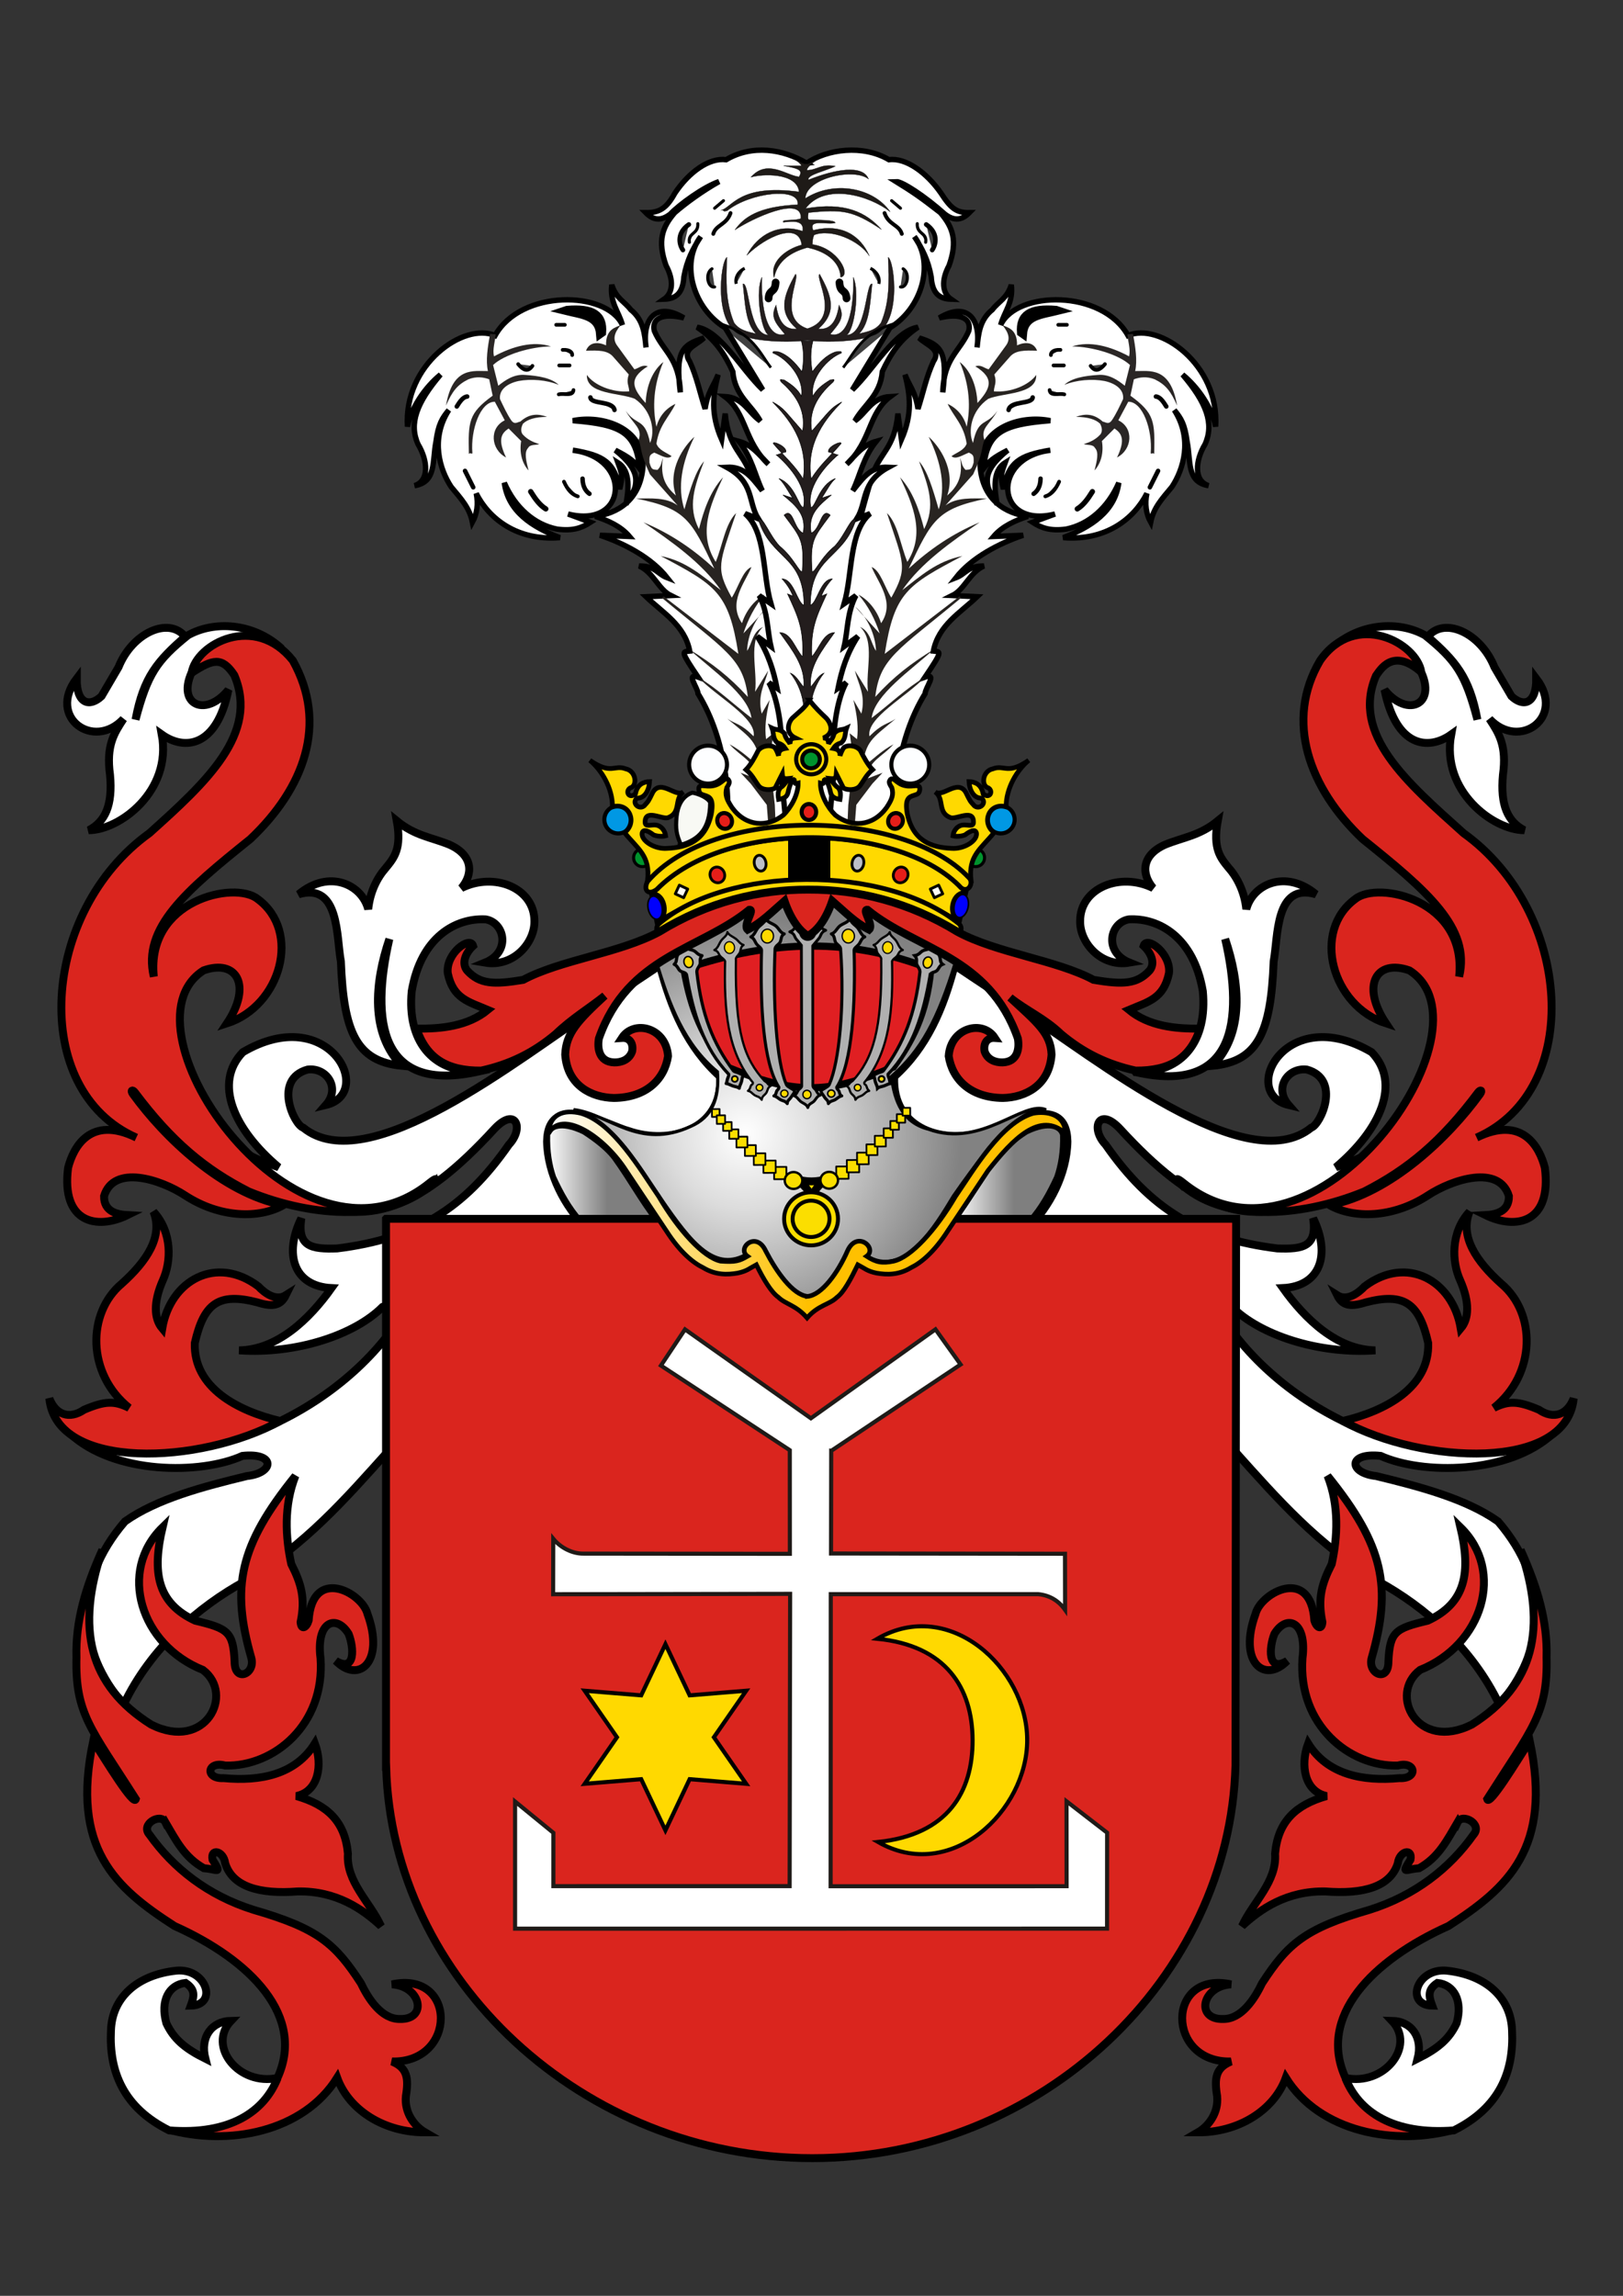 <?xml version="1.0" encoding="UTF-8"?>
<!DOCTYPE svg PUBLIC "-//W3C//DTD SVG 1.1//EN" "http://www.w3.org/Graphics/SVG/1.1/DTD/svg11.dtd">
<!-- Creator: CorelDRAW -->
<svg xmlns="http://www.w3.org/2000/svg" xml:space="preserve" width="210mm" height="297mm" style="shape-rendering:geometricPrecision; text-rendering:geometricPrecision; image-rendering:optimizeQuality; fill-rule:evenodd; clip-rule:evenodd"
viewBox="0 0 210 297"
 xmlns:xlink="http://www.w3.org/1999/xlink"
 xmlns:dc="http://purl.org/dc/elements/1.1/"
 xmlns:cc="http://creativecommons.org/ns#"
 xmlns:rdf="http://www.w3.org/1999/02/22-rdf-syntax-ns#"
 xmlns:svg="http://www.w3.org/2000/svg"
 xmlns:sodipodi="http://sodipodi.sourceforge.net/DTD/sodipodi-0.dtd"
 xmlns:inkscape="http://www.inkscape.org/namespaces/inkscape"
 version="1.0"
 sodipodi:version="0.32"
 inkscape:version="0.46"
 sodipodi:docname="POL_COA_Korczak.svg"
 inkscape:output_extension="org.inkscape.output.svg.inkscape">
 <rect x="0" y="0" width="210" height="297" fill="#333333" stroke="none"/>
 <defs>
  <style type="text/css">
   <![CDATA[
    .str10 {stroke:black;stroke-width:0.035;stroke-linejoin:round}
    .str11 {stroke:black;stroke-width:0.035;stroke-linecap:round}
    .str12 {stroke:black;stroke-width:0.07}
    .str40 {stroke:black;stroke-width:0.156;stroke-linecap:round;stroke-linejoin:round}
    .str36 {stroke:black;stroke-width:0.167;stroke-linecap:round;stroke-linejoin:round}
    .str37 {stroke:black;stroke-width:0.173;stroke-linecap:round;stroke-linejoin:round}
    .str34 {stroke:black;stroke-width:0.179;stroke-linecap:round;stroke-linejoin:round}
    .str41 {stroke:black;stroke-width:0.182;stroke-linecap:round;stroke-linejoin:round}
    .str30 {stroke:black;stroke-width:0.191;stroke-linecap:round;stroke-linejoin:round}
    .str38 {stroke:black;stroke-width:0.197;stroke-linecap:round;stroke-linejoin:round}
    .str20 {stroke:black;stroke-width:0.205;stroke-linecap:round;stroke-linejoin:round}
    .str31 {stroke:black;stroke-width:0.225;stroke-linecap:round;stroke-linejoin:round}
    .str32 {stroke:black;stroke-width:0.256;stroke-linecap:round;stroke-linejoin:round}
    .str33 {stroke:black;stroke-width:0.279;stroke-linecap:round;stroke-linejoin:round}
    .str39 {stroke:black;stroke-width:0.288;stroke-linecap:round;stroke-linejoin:round}
    .str22 {stroke:black;stroke-width:0.307;stroke-linecap:round;stroke-linejoin:round}
    .str13 {stroke:black;stroke-width:0.352}
    .str28 {stroke:black;stroke-width:0.361;stroke-linecap:round;stroke-linejoin:round}
    .str35 {stroke:black;stroke-width:0.397;stroke-linejoin:round}
    .str25 {stroke:black;stroke-width:0.397;stroke-linecap:round;stroke-linejoin:round}
    .str8 {stroke:black;stroke-width:0.399}
    .str6 {stroke:black;stroke-width:0.399;stroke-linecap:round}
    .str18 {stroke:black;stroke-width:0.409}
    .str29 {stroke:black;stroke-width:0.409;stroke-linejoin:round}
    .str27 {stroke:black;stroke-width:0.409;stroke-linecap:round;stroke-linejoin:round}
    .str2 {stroke:black;stroke-width:0.48;stroke-linecap:round}
    .str7 {stroke:black;stroke-width:0.498;stroke-linecap:round}
    .str21 {stroke:black;stroke-width:0.511;stroke-linecap:round;stroke-linejoin:round}
    .str24 {stroke:black;stroke-width:0.529}
    .str23 {stroke:black;stroke-width:0.529;stroke-linecap:round;stroke-linejoin:round}
    .str42 {stroke:#1F1A17;stroke-width:0.53}
    .str1 {stroke:black;stroke-width:0.58;stroke-linecap:round}
    .str19 {stroke:black;stroke-width:0.595}
    .str5 {stroke:black;stroke-width:0.598;stroke-linecap:round}
    .str26 {stroke:black;stroke-width:0.614}
    .str3 {stroke:black;stroke-width:0.68;stroke-linecap:round}
    .str0 {stroke:black;stroke-width:0.698}
    .str16 {stroke:black;stroke-width:0.716}
    .str14 {stroke:black;stroke-width:0.938}
    .str4 {stroke:black;stroke-width:0.997}
    .str9 {stroke:black;stroke-width:0.997;stroke-linecap:round}
    .str15 {stroke:black;stroke-width:1.023}
    .str17 {stroke:black;stroke-width:1.023;stroke-linecap:round}
    .fil3 {fill:none}
    .fil19 {fill:black}
    .fil22 {fill:#0000FD}
    .fil16 {fill:#00942D}
    .fil14 {fill:#0098E4}
    .fil5 {fill:#1E1A17}
    .fil6 {fill:#231D1D}
    .fil4 {fill:#282421}
    .fil1 {fill:#2A2625}
    .fil28 {fill:#B0B0B0}
    .fil23 {fill:#BCBFC8}
    .fil9 {fill:#DA251E}
    .fil27 {fill:#E01F22}
    .fil24 {fill:#E51E19}
    .fil15 {fill:#F8F9F4}
    .fil13 {fill:#FBDE00}
    .fil25 {fill:#FDFCF7}
    .fil26 {fill:#FDFEFF}
    .fil17 {fill:#FFD900}
    .fil0 {fill:white}
    .fil12 {fill:#FBDE00;fill-rule:nonzero}
    .fil29 {fill:#FFD900;fill-rule:nonzero}
    .fil18 {fill:black;fill-opacity:0}
    .fil2 {fill:black;fill-opacity:0.749}
    .fil7 {fill:url(#id20)}
    .fil8 {fill:url(#id21)}
    .fil10 {fill:url(#id22)}
    .fil20 {fill:url(#id23)}
    .fil21 {fill:url(#id24)}
    .fil11 {fill:url(#id25);fill-rule:nonzero}
   ]]>
  </style>
    <clipPath id="id0">
     <path d="M102.003 113.756l5.403 0 0 -5.41 -5.403 0 0 5.41z"/>
    </clipPath>
    <clipPath id="id1">
     <path d="M102.003 113.756l5.403 0 0 -5.41 -5.403 0 0 5.41z"/>
    </clipPath>
    <clipPath id="id2">
     <path d="M102.003 113.756l5.403 0 0 -5.41 -5.403 0 0 5.41z"/>
    </clipPath>
    <clipPath id="id3">
     <path d="M102.003 113.756l5.403 0 0 -5.41 -5.403 0 0 5.41z"/>
    </clipPath>
    <clipPath id="id4">
     <path d="M102.003 113.756l5.403 0 0 -5.41 -5.403 0 0 5.41z"/>
    </clipPath>
    <clipPath id="id5">
     <path d="M102.003 113.756l5.403 0 0 -5.41 -5.403 0 0 5.41z"/>
    </clipPath>
    <clipPath id="id6">
     <path d="M102.003 113.756l5.403 0 0 -5.41 -5.403 0 0 5.41z"/>
    </clipPath>
    <clipPath id="id7">
     <path d="M102.003 113.756l5.403 0 0 -5.41 -5.403 0 0 5.41z"/>
    </clipPath>
      <mask id="id8">
  <radialGradient id="id9" gradientUnits="userSpaceOnUse" cx="89.003" cy="-26.154" r="1.414" fx="89.003" fy="-26.154">
   <stop offset="0" style="stop-opacity:1; stop-color:white"/>
   <stop offset="1" style="stop-opacity:1; stop-color:white"/>
   <stop offset="1" style="stop-opacity:1; stop-color:white"/>
  </radialGradient>
       <rect style="fill:url(#id9)" x="101.965" y="108.308" width="5.479" height="5.486"/>
      </mask>
    <clipPath id="id10">
     <path d="M102.003 113.756l5.403 0 0 -5.41 -5.403 0 0 5.41z"/>
    </clipPath>
    <clipPath id="id11">
     <path d="M102.003 113.756l5.403 0 0 -5.41 -5.403 0 0 5.41z"/>
    </clipPath>
    <clipPath id="id12">
     <path d="M102.003 113.756l5.403 0 0 -5.41 -5.403 0 0 5.41z"/>
    </clipPath>
    <clipPath id="id13">
     <path d="M102.003 113.756l5.403 0 0 -5.41 -5.403 0 0 5.41z"/>
    </clipPath>
    <clipPath id="id14">
     <path d="M102.003 113.756l5.403 0 0 -5.41 -5.403 0 0 5.41z"/>
    </clipPath>
    <clipPath id="id15">
     <path d="M102.003 113.756l5.403 0 0 -5.41 -5.403 0 0 5.41z"/>
    </clipPath>
    <clipPath id="id16">
     <path d="M102.003 113.756l5.403 0 0 -5.41 -5.403 0 0 5.41z"/>
    </clipPath>
    <clipPath id="id17">
     <path d="M102.003 113.756l5.403 0 0 -5.41 -5.403 0 0 5.41z"/>
    </clipPath>
      <mask id="id18">
  <radialGradient id="id19" gradientUnits="userSpaceOnUse" cx="89.207" cy="-22.949" r="1.414" fx="89.207" fy="-22.949">
   <stop offset="0" style="stop-opacity:1; stop-color:white"/>
   <stop offset="1" style="stop-opacity:1; stop-color:white"/>
   <stop offset="1" style="stop-opacity:1; stop-color:white"/>
  </radialGradient>
       <rect style="fill:url(#id19)" x="102.003" y="108.346" width="5.403" height="5.409"/>
      </mask>
  <linearGradient id="id20" gradientUnits="userSpaceOnUse" x1="70.763" y1="151.408" x2="84.973" y2="151.408">
   <stop offset="0" style="stop-color:white"/>
   <stop offset="0.549" style="stop-color:#7F7F7F"/>
   <stop offset="1" style="stop-color:#7F7F7F"/>
  </linearGradient>
  <linearGradient id="id21" gradientUnits="userSpaceOnUse" x1="123.378" y1="151.408" x2="137.587" y2="151.408">
   <stop offset="0" style="stop-color:white"/>
   <stop offset="0.549" style="stop-color:#7F7F7F"/>
   <stop offset="1" style="stop-color:#7F7F7F"/>
  </linearGradient>
  <radialGradient id="id22" gradientUnits="userSpaceOnUse" cx="96.332" cy="146.665" r="28.042" fx="96.332" fy="146.665">
   <stop offset="0" style="stop-color:white"/>
   <stop offset="0.349" style="stop-color:gainsboro"/>
   <stop offset="1" style="stop-color:#828282"/>
   <stop offset="1" style="stop-color:#828282"/>
  </radialGradient>
  <radialGradient id="id23" gradientUnits="userSpaceOnUse" cx="104.975" cy="116.461" r="0" fx="104.975" fy="116.461">
   <stop offset="0" style="stop-color:white"/>
   <stop offset="1" style="stop-color:white"/>
   <stop offset="1" style="stop-color:white"/>
  </radialGradient>
  <radialGradient id="id24" gradientUnits="userSpaceOnUse" cx="105.004" cy="116.051" r="0" fx="105.004" fy="116.051">
   <stop offset="0" style="stop-color:#15CAFF"/>
   <stop offset="1" style="stop-color:#0F76B1"/>
   <stop offset="1" style="stop-color:#0F76B1"/>
  </radialGradient>
  <linearGradient id="id25" gradientUnits="userSpaceOnUse" x1="70.987" y1="156.964" x2="137.866" y2="156.964">
   <stop offset="0" style="stop-color:white"/>
   <stop offset="0.502" style="stop-color:#FFC000"/>
   <stop offset="1" style="stop-color:#FFC000"/>
  </linearGradient>
 </defs>
 <g id="Слой_x0020_1">
  <g id="g39464">
   <g id="g2995">
    <path id="path2965" class="fil0 str0" d="M94.122 106.166c1.45,4.04 9.511,4.535 9.598,-3.081 -1.889,-15.504 -1.802,-26.1 -6.553,-41.467 -0.907,-3.045 -2.905,-3.501 -3.336,-8.114 -0.153,1.121 -0.306,2.241 -0.459,3.362 -1.448,-3.347 -1.123,-5.74 -0.458,-8.405 -0.56,1.477 -1.325,2.137 -1.681,4.432 -0.662,-2.038 -1.052,-4.075 -1.987,-6.113 -1.093,-1.632 0.882,-2.106 1.834,-3.057 -2.927,0.912 -3.673,1.824 -3.056,7.03 -0.098,-4.421 -2.241,-5.298 -3.362,-7.947 -0.362,-1.583 0.979,-2.348 3.821,-1.681 -3.402,-2.066 -5.441,-0.111 -4.89,3.821 -0.185,-1.698 -0.302,-3.533 -1.987,-4.89 -0.815,-1.07 -1.903,-1.458 -2.445,-3.209 -0.291,2.277 0.917,3.464 1.375,5.196 -2.06,-4.465 -13.118,-4.651 -16.479,1.364 -4.052,-1.754 -11.827,3.743 -11.335,11.778 0.54,-2.582 2.307,-5.096 4.279,-6.724 -3.081,3.619 -4.117,6.352 -2.904,9.017 1.278,2.124 1.466,4.725 -0.459,5.349 2.876,-0.454 2.276,-3.224 2.767,-5.654 0.305,-2.33 0.814,-3.092 1.665,-4.126 -2.42,3.788 -1.159,7.713 0.306,9.933 1.326,1.596 2.379,2.716 2.751,4.585 0.596,-1.086 0.782,-2.377 0.491,-3.736 1.675,3.316 5.326,6.155 10.817,5.723 -3.62,-1.389 -6.695,-3.392 -7.181,-7.098 1.406,3.247 3.902,5.404 6.807,5.993 2.04,0.274 3.193,-0.134 4.347,-0.882 -0.968,-0.357 -1.936,-0.713 -2.904,-1.07 7.701,1.952 8.382,-7.274 0.611,-8.252 4.066,0.656 5.405,1.584 6.063,5.035 0.425,-1.665 0.304,-1.966 -0.225,-3.426 1.755,1.103 1.329,3.705 1.039,5.421 0.56,-1.325 1.325,-1.695 1.272,-3.292 -0.065,-1.155 -0.947,-2.378 -2.647,-3.738 1.87,0.933 2.445,1.456 3.155,2.389 -0.5,-4.592 -2.227,-5.707 -8.657,-6.21 3.823,-0.808 9.281,0.906 9.083,5.892 -0.333,4.457 -3.392,6.119 -6.179,6.487 1.614,0.525 3.295,1.255 4.432,2.598 -1.274,-0.051 -2.547,-0.102 -3.821,-0.153 3.04,1.016 6.625,2.85 8.711,5.502 -1.324,-0.509 -1.558,-1.564 -3.633,-1.528 1.886,0.865 2.478,3.024 4.091,3.821 -1.07,0.051 -2.139,0.102 -3.209,0.153 2.158,2.071 4.997,3.664 5.654,7.03 -1.007,0.098 -1.195,-0.008 1.07,3.362 -1.636,-0.582 0,1.426 0,2.139 3.813,6.185 4.014,13.598 3.806,16.443z"/>
    <path id="path2967" class="fil1" d="M63.411 43.194c-0.317,1.77 -0.578,3.429 -0.28,4.808 -1.808,0.037 -4.566,-0.652 -5.423,4.473 0.801,-1.864 1.491,-2.721 2.907,-3.41 1.006,-0.391 1.901,-0.28 2.683,0 0.149,0.708 0.298,1.416 0.447,2.124 -3.149,2.292 -3.168,3.354 -3.075,7.547 0.132,-0.26 0.476,0.126 0.452,-0.165 -0.244,-2.945 1.022,-6.617 2.902,-6.6 0.429,0.801 0.857,1.603 1.286,2.404 -2.031,0.988 -1.826,3.764 0.168,4.808 -0.932,-1.975 -0.857,-3 0.335,-3.746 0.54,0.54 1.081,1.081 1.621,1.621 -0.242,1.435 0.075,2.814 0.95,3.802 -0.298,-1.249 -0.596,-2.329 -0.056,-2.907 0.261,-0.503 0.969,-0.335 1.454,-0.503 -0.671,-0.205 -1.51,-0.522 -2.18,-1.286 -0.205,-0.335 -0.242,-0.727 0.056,-1.342 0.596,-0.578 1.584,-0.876 3.131,-0.894 -1.081,-0.391 -2.218,-0.503 -3.466,0.615 -0.391,0.056 -0.727,0.447 -1.174,-0.168 -0.559,-0.82 -1.006,-1.808 -1.454,-2.739 -0.149,-1.211 0.932,-2.031 2.404,-2.348 1.565,-0.298 3.634,-0.149 5.199,0.503 -0.95,-0.894 -2.628,-1.174 -4.361,-1.286 -1.435,-0.13 -2.59,0.69 -3.466,1.398 -0.224,-0.894 -0.447,-1.789 -0.671,-2.683 1.435,-1.36 4.938,-2.385 7.492,-2.404 -2.292,-0.746 -4.92,-0.037 -7.38,1.286 -0.205,-0.95 0.149,-1.901 0.224,-2.851 -0.242,-0.019 -0.484,-0.037 -0.727,-0.056z"/>
    <g id="g3241">
     <path id="_76772304" class="fil2" d="M60.448 51.3c-0.559,0.037 -1.006,0.746 -1.342,1.286m1.342 -1.286l0 0 0 0z"/>
     <path id="path2969" class="fil3 str1" d="M60.448 51.3c-0.559,0.037 -1.006,0.746 -1.342,1.286m1.342 -1.286l0 0 0 0z"/>
    </g>
    <g id="g3245">
     <path id="_76772088" class="fil2" d="M67.045 47.107c0.839,1.025 1.398,0.876 1.845,0.224m-1.845 -0.224l0 0 0 0z"/>
     <path id="path2971" class="fil3 str2" d="M67.045 47.107c0.839,1.025 1.398,0.876 1.845,0.224m-1.845 -0.224l0 0 0 0z"/>
    </g>
    <g id="g3249">
     <path id="_76771872" class="fil2" d="M60.169 60.916l1.062 2.124m-1.062 -2.124l0 0 0 0z"/>
     <path id="path2973" class="fil3 str1" d="M60.169 60.916l1.062 2.124m-1.062 -2.124l0 0 0 0z"/>
    </g>
    <g id="g3253">
     <path id="_76771656" class="fil2" d="M68.666 63.599c0.596,0.969 1.193,1.77 1.957,2.236m-1.957 -2.236l0 0 0 0z"/>
     <path id="path2975" class="fil3 str3" d="M68.666 63.599c0.596,0.969 1.193,1.77 1.957,2.236m-1.957 -2.236l0 0 0 0z"/>
    </g>
    <g id="g3257">
     <path id="_76771440" class="fil2" d="M72.971 62.314c0.484,1.081 1.025,1.659 1.789,1.901m-1.789 -1.901l0 0 0 0z"/>
     <path id="path2977" class="fil3 str2" d="M72.971 62.314c0.484,1.081 1.025,1.659 1.789,1.901m-1.789 -1.901l0 0 0 0z"/>
    </g>
    <g id="g3261">
     <path id="_76771224" class="fil2" d="M75.375 61.922c0.019,0.988 0.373,1.584 0.894,1.957m-0.894 -1.957l0 0 0 0z"/>
     <path id="path2979" class="fil3 str1" d="M75.375 61.922c0.019,0.988 0.373,1.584 0.894,1.957m-0.894 -1.957l0 0 0 0z"/>
    </g>
    <g id="g3265">
     <path id="_76771008" class="fil2" d="M71.965 42.02l1.118 0m-1.118 0l0 0 0 0z"/>
     <path id="path2981" class="fil3 str2" d="M71.965 42.02l1.118 0m-1.118 0l0 0 0 0z"/>
    </g>
    <g id="g3269">
     <path id="_76770792" class="fil2" d="M72.804 45.262c0.913,-0.056 1.267,0.336 1.23,0.671m-1.23 -0.671l0 0 0 0z"/>
     <path id="path2983" class="fil3 str2" d="M72.804 45.262c0.913,-0.056 1.267,0.336 1.23,0.671m-1.23 -0.671l0 0 0 0z"/>
    </g>
    <g id="g3273">
     <path id="_76770576" class="fil2" d="M72.356 47.275l1.342 0m-1.342 0l0 0 0 0z"/>
     <path id="path2985" class="fil3 str2" d="M72.356 47.275l1.342 0m-1.342 0l0 0 0 0z"/>
    </g>
    <g id="g3277">
     <path id="_76723000" class="fil2" d="M72.3 51.02c0.634,-0.186 1.826,0.298 1.901,-0.559m-1.901 0.559l0 0 0 0z"/>
     <path id="path2987" class="fil3 str2" d="M72.3 51.02c0.634,-0.186 1.826,0.298 1.901,-0.559m-1.901 0.559l0 0 0 0z"/>
    </g>
    <path id="path2989" class="fil4" d="M89.855 56.499c-1.346,1.212 -3.547,4.252 -2.404,7.603 -1.181,-1.038 -2.09,-2.271 -1.677,-4.864 -0.242,0.671 -0.173,0.992 -0.688,1.546 -0.662,-0.04 -0.779,-0.002 -1.052,-0.936 -0.027,-0.833 -0.015,-1.005 0.62,-1.293 0.839,0.336 1.716,0.943 2.244,0.462 -0.654,-0.476 -1.658,-0.758 -1.962,-1.624 0.353,-2.414 1.64,-3.429 2.46,-5.143 -1.209,0.56 -2.107,1.587 -2.46,2.963 -0.518,-2.484 -0.414,-5.319 0.894,-8.386 -1.386,1.109 -2.189,3.035 -2.292,5.311 -1.618,-1.817 -2.341,-3.129 0.28,-4.752 -0.772,-0.258 -1.155,0.261 -1.733,0.391 -0.745,-1.025 -1.491,-2.05 -2.236,-3.075 -0.551,-0.759 -0.441,-1.557 0.447,-2.628 -0.691,0.297 -1.927,0.517 -1.879,2.603 -0.955,-0.442 -2.144,-0.496 -2.594,0.695 1.7,-0.069 2.777,-0.021 3.466,0.727 0.69,0.783 1.379,1.565 2.068,2.348 -0.37,1.077 0.037,1.454 0.056,2.18 -2.176,0.186 -4.547,-0.794 -5.479,-2.124 -0.085,2.558 4.223,2.278 6.198,3.087 2.241,1.54 2.656,4.247 1.981,5.71 -0.673,-3.336 -1.775,-2.137 -3.148,-4.156 0.948,1.754 2.207,2.225 1.677,3.746 0.484,1.491 0.114,1.543 1.454,4.473 1.193,1.342 2.385,2.684 3.578,4.025 -1.439,-1.076 -3.461,-0.907 -5.367,-0.894 6.484,1.308 7.135,2.772 10.119,9.057 -2.667,-2.461 -5.607,-4.494 -9.169,-5.982 3.647,2.498 7.605,5.268 10.007,8.777 -2.357,-1.822 -4.481,-3.761 -7.771,-4.417 7.08,3.752 8.795,4.667 10.043,12.657 -3.272,-2.517 -6.543,-5.033 -9.815,-7.55 0.465,0.404 -0.407,0.028 0.048,0.406 8.08,6.703 10.404,7.711 10.993,12.712 -2.439,-2.667 -4.566,-4.284 -7.55,-6.134 2.829,2.607 7.642,5.836 8.021,8.871 -2.296,-1.762 -4.554,-3.912 -6.889,-5.285 2.391,2.548 7.581,5.252 7.172,7.644 -1.754,-1.727 -2.265,-1.51 -3.397,-2.265 3.197,2.652 3.827,2.854 4.341,6.323 -1.353,-1.007 -2.394,-2.13 -4.058,-3.02 1.482,1.673 3.315,2.14 3.397,4.435 -0.661,-0.252 -1.321,-0.503 -1.982,-0.755 0.44,0.472 0.881,0.944 1.321,1.416 0.692,0.912 1.384,1.825 2.076,2.737 0.126,1.636 0.252,3.272 0.378,4.907 0.283,-0.126 0.566,-0.252 0.849,-0.378 -0.063,-1.51 -0.126,-3.02 -0.189,-4.53 -0.22,-1.919 -0.44,-3.838 -0.661,-5.757 0.157,-1.164 0.315,-2.328 0.472,-3.492 -0.315,0.252 -0.629,0.503 -0.944,0.755 -0.193,-1.543 -0.035,-2.931 0.472,-5.096 -0.346,0.598 -0.692,1.195 -1.038,1.793 -0.572,-2.439 0.372,-3.751 0.849,-5.568 -0.566,0.912 -1.132,1.825 -1.699,2.737 0.346,-2.8 -0.98,-6.571 1.038,-8.399 -1.392,0.649 -1.384,2.076 -2.076,3.114 0.057,-1.997 1.047,-4.343 2.737,-5.757 -1.069,1.164 -2.139,2.328 -3.209,3.492 0.562,-1.745 1.475,-3.568 2.737,-5.002 -0.936,0.449 -2.3,1.715 -2.925,3.68 -1.846,-2.694 0.351,-5.155 1.227,-7.266 -1.121,0.427 -1.699,2.642 -2.548,3.963 -2.144,-3.882 -1.644,-4.343 0.566,-10.947 -1.425,1.408 -1.762,4.215 -2.642,6.323 -2.29,-3.61 -0.809,-7.22 0.944,-10.947 -1.699,1.883 -2.504,4.311 -3.114,6.7 -1.49,-2.925 -0.609,-5.462 0.661,-8.777 -1.083,1.26 -1.738,3.414 -2.548,6.229 -0.927,-2.862 -0.338,-6.073 1.302,-9.402z"/>
    <g id="g3282">
     <path id="_76722664" class="fil2" d="M76.393 51.415c0.1,0.924 2.887,0.398 3.115,1.621m-3.115 -1.621l0 0 0 0z"/>
     <path id="path2991" class="fil3 str1" d="M76.393 51.415c0.1,0.924 2.887,0.398 3.115,1.621m-3.115 -1.621l0 0 0 0z"/>
    </g>
    <path id="path2993" class="fil1 str4" d="M72.98 40.193c2.404,0.597 4.466,0.64 4.651,3.072 0.1,-0.071 0.199,-0.142 0.299,-0.213 0.185,-2.361 -1.209,-3.271 -4.566,-2.987 -0.128,0.043 -0.256,0.085 -0.384,0.128z"/>
   </g>
   <g id="g3012">
    <path id="path3014" class="fil0 str0" d="M115.89 106.166c-1.45,4.04 -9.511,4.535 -9.598,-3.081 1.889,-15.504 1.802,-26.1 6.553,-41.467 0.907,-3.045 2.905,-3.501 3.336,-8.114 0.153,1.121 0.306,2.241 0.459,3.362 1.448,-3.347 1.123,-5.74 0.458,-8.405 0.56,1.477 1.325,2.137 1.681,4.432 0.662,-2.038 1.052,-4.075 1.987,-6.113 1.093,-1.632 -0.882,-2.106 -1.834,-3.057 2.927,0.912 3.673,1.824 3.056,7.03 0.098,-4.421 2.241,-5.298 3.362,-7.947 0.362,-1.583 -0.979,-2.348 -3.821,-1.681 3.402,-2.066 5.441,-0.111 4.89,3.821 0.185,-1.698 0.302,-3.533 1.987,-4.89 0.815,-1.07 1.903,-1.458 2.445,-3.209 0.291,2.277 -0.917,3.464 -1.375,5.196 2.06,-4.465 13.118,-4.651 16.479,1.364 4.052,-1.754 11.827,3.743 11.335,11.778 -0.54,-2.582 -2.307,-5.096 -4.279,-6.724 3.081,3.619 4.117,6.352 2.904,9.017 -1.278,2.124 -1.466,4.725 0.459,5.349 -2.876,-0.454 -2.276,-3.224 -2.767,-5.654 -0.305,-2.33 -0.814,-3.092 -1.665,-4.126 2.42,3.788 1.159,7.713 -0.306,9.933 -1.326,1.596 -2.379,2.716 -2.751,4.585 -0.596,-1.086 -0.782,-2.377 -0.491,-3.736 -1.675,3.316 -5.326,6.155 -10.817,5.723 3.62,-1.389 6.695,-3.392 7.181,-7.098 -1.406,3.247 -3.902,5.404 -6.807,5.993 -2.04,0.274 -3.193,-0.134 -4.347,-0.882 0.968,-0.357 1.936,-0.713 2.904,-1.07 -7.701,1.952 -8.382,-7.274 -0.611,-8.252 -4.066,0.656 -5.405,1.584 -6.063,5.035 -0.425,-1.665 -0.304,-1.966 0.225,-3.426 -1.755,1.103 -1.329,3.705 -1.039,5.421 -0.56,-1.325 -1.325,-1.695 -1.272,-3.292 0.065,-1.155 0.947,-2.378 2.647,-3.738 -1.87,0.933 -2.444,1.456 -3.155,2.389 0.5,-4.592 2.227,-5.707 8.657,-6.21 -3.823,-0.808 -9.281,0.906 -9.082,5.892 0.333,4.457 3.392,6.119 6.179,6.487 -1.614,0.525 -3.295,1.255 -4.432,2.598 1.274,-0.051 2.547,-0.102 3.821,-0.153 -3.04,1.016 -6.625,2.85 -8.711,5.502 1.324,-0.509 1.558,-1.564 3.633,-1.528 -1.886,0.865 -2.478,3.024 -4.091,3.821 1.07,0.051 2.139,0.102 3.209,0.153 -2.158,2.071 -4.997,3.664 -5.654,7.03 1.006,0.098 1.195,-0.008 -1.07,3.362 1.636,-0.582 0,1.426 0,2.139 -3.813,6.185 -4.014,13.598 -3.806,16.443z"/>
    <path id="path3016" class="fil1" d="M146.601 43.194c0.317,1.77 0.578,3.429 0.28,4.808 1.808,0.037 4.566,-0.652 5.423,4.473 -0.801,-1.864 -1.491,-2.721 -2.907,-3.41 -1.006,-0.391 -1.901,-0.28 -2.684,0 -0.149,0.708 -0.298,1.416 -0.447,2.124 3.149,2.292 3.168,3.354 3.075,7.547 -0.132,-0.26 -0.476,0.126 -0.452,-0.165 0.244,-2.945 -1.022,-6.617 -2.902,-6.6 -0.429,0.801 -0.857,1.603 -1.286,2.404 2.031,0.988 1.826,3.764 -0.168,4.808 0.932,-1.975 0.857,-3 -0.336,-3.746 -0.54,0.54 -1.081,1.081 -1.621,1.621 0.242,1.435 -0.075,2.814 -0.951,3.802 0.298,-1.249 0.596,-2.329 0.056,-2.907 -0.261,-0.503 -0.969,-0.335 -1.454,-0.503 0.671,-0.205 1.509,-0.522 2.18,-1.286 0.205,-0.335 0.242,-0.727 -0.056,-1.342 -0.596,-0.578 -1.584,-0.876 -3.131,-0.894 1.081,-0.391 2.218,-0.503 3.466,0.615 0.391,0.056 0.727,0.447 1.174,-0.168 0.559,-0.82 1.006,-1.808 1.454,-2.739 0.149,-1.211 -0.932,-2.031 -2.404,-2.348 -1.565,-0.298 -3.634,-0.149 -5.199,0.503 0.95,-0.894 2.628,-1.174 4.361,-1.286 1.435,-0.13 2.59,0.69 3.466,1.398 0.224,-0.894 0.447,-1.789 0.671,-2.683 -1.435,-1.36 -4.938,-2.385 -7.492,-2.404 2.292,-0.746 4.92,-0.037 7.38,1.286 0.205,-0.95 -0.149,-1.901 -0.224,-2.851 0.242,-0.019 0.485,-0.037 0.727,-0.056z"/>
    <g id="g3290">
     <path id="_76722016" class="fil2" d="M149.564 51.3c0.559,0.037 1.006,0.746 1.342,1.286m-1.342 -1.286l0 0 0 0z"/>
     <path id="path3018" class="fil3 str1" d="M149.564 51.3c0.559,0.037 1.006,0.746 1.342,1.286m-1.342 -1.286l0 0 0 0z"/>
    </g>
    <g id="g3294">
     <path id="_76721800" class="fil2" d="M142.967 47.107c-0.839,1.025 -1.398,0.876 -1.845,0.224m1.845 -0.224l0 0 0 0z"/>
     <path id="path3020" class="fil3 str2" d="M142.967 47.107c-0.839,1.025 -1.398,0.876 -1.845,0.224m1.845 -0.224l0 0 0 0z"/>
    </g>
    <g id="g3298">
     <path id="_76721584" class="fil2" d="M149.843 60.916l-1.062 2.124m1.062 -2.124l0 0 0 0z"/>
     <path id="path3022" class="fil3 str1" d="M149.843 60.916l-1.062 2.124m1.062 -2.124l0 0 0 0z"/>
    </g>
    <g id="g3302">
     <path id="_76721368" class="fil2" d="M141.345 63.599c-0.596,0.969 -1.193,1.77 -1.957,2.236m1.957 -2.236l0 0 0 0z"/>
     <path id="path3024" class="fil3 str3" d="M141.345 63.599c-0.596,0.969 -1.193,1.77 -1.957,2.236m1.957 -2.236l0 0 0 0z"/>
    </g>
    <g id="g3306">
     <path id="_76721152" class="fil2" d="M137.041 62.314c-0.484,1.081 -1.025,1.659 -1.789,1.901m1.789 -1.901l0 0 0 0z"/>
     <path id="path3026" class="fil3 str2" d="M137.041 62.314c-0.484,1.081 -1.025,1.659 -1.789,1.901m1.789 -1.901l0 0 0 0z"/>
    </g>
    <g id="g3310">
     <path id="_76720936" class="fil2" d="M134.637 61.922c-0.019,0.988 -0.373,1.584 -0.894,1.957m0.894 -1.957l0 0 0 0z"/>
     <path id="path3028" class="fil3 str1" d="M134.637 61.922c-0.019,0.988 -0.373,1.584 -0.894,1.957m0.894 -1.957l0 0 0 0z"/>
    </g>
    <g id="g3314">
     <path id="_76720720" class="fil2" d="M138.047 42.02l-1.118 0m1.118 0l0 0 0 0z"/>
     <path id="path3030" class="fil3 str2" d="M138.047 42.02l-1.118 0m1.118 0l0 0 0 0z"/>
    </g>
    <g id="g3318">
     <path id="_76720504" class="fil2" d="M137.208 45.262c-0.913,-0.056 -1.267,0.336 -1.23,0.671m1.23 -0.671l0 0 0 0z"/>
     <path id="path3032" class="fil3 str2" d="M137.208 45.262c-0.913,-0.056 -1.267,0.336 -1.23,0.671m1.23 -0.671l0 0 0 0z"/>
    </g>
    <g id="g3322">
     <path id="_76720288" class="fil2" d="M137.655 47.275l-1.342 0m1.342 0l0 0 0 0z"/>
     <path id="path3034" class="fil3 str2" d="M137.655 47.275l-1.342 0m1.342 0l0 0 0 0z"/>
    </g>
    <g id="g3326">
     <path id="_76720072" class="fil2" d="M137.711 51.02c-0.634,-0.186 -1.826,0.298 -1.901,-0.559m1.901 0.559l0 0 0 0z"/>
     <path id="path3036" class="fil3 str2" d="M137.711 51.02c-0.634,-0.186 -1.826,0.298 -1.901,-0.559m1.901 0.559l0 0 0 0z"/>
    </g>
    <path id="path3038" class="fil4" d="M120.157 56.499c1.346,1.212 3.547,4.252 2.404,7.603 1.181,-1.038 2.09,-2.271 1.677,-4.864 0.242,0.671 0.173,0.992 0.688,1.546 0.662,-0.04 0.779,-0.002 1.052,-0.936 0.027,-0.833 0.015,-1.005 -0.62,-1.293 -0.839,0.336 -1.716,0.943 -2.244,0.462 0.654,-0.476 1.658,-0.758 1.962,-1.624 -0.353,-2.414 -1.64,-3.429 -2.46,-5.143 1.209,0.56 2.107,1.587 2.46,2.963 0.518,-2.484 0.414,-5.319 -0.895,-8.386 1.386,1.109 2.189,3.035 2.292,5.311 1.618,-1.817 2.341,-3.129 -0.28,-4.752 0.772,-0.258 1.155,0.261 1.733,0.391 0.745,-1.025 1.491,-2.05 2.236,-3.075 0.551,-0.759 0.441,-1.557 -0.447,-2.628 0.691,0.297 1.927,0.517 1.879,2.603 0.955,-0.442 2.144,-0.496 2.594,0.695 -1.7,-0.069 -2.777,-0.021 -3.466,0.727 -0.69,0.783 -1.379,1.565 -2.068,2.348 0.37,1.077 -0.037,1.454 -0.056,2.18 2.176,0.186 4.547,-0.794 5.479,-2.124 0.085,2.558 -4.223,2.278 -6.198,3.087 -2.242,1.54 -2.656,4.247 -1.981,5.71 0.673,-3.336 1.775,-2.137 3.148,-4.156 -0.948,1.754 -2.207,2.225 -1.677,3.746 -0.484,1.491 -0.114,1.543 -1.454,4.473 -1.193,1.342 -2.385,2.684 -3.578,4.025 1.439,-1.076 3.461,-0.907 5.367,-0.894 -6.484,1.308 -7.135,2.772 -10.119,9.057 2.667,-2.461 5.607,-4.494 9.169,-5.982 -3.647,2.498 -7.605,5.268 -10.007,8.777 2.357,-1.822 4.481,-3.761 7.771,-4.417 -7.08,3.752 -8.795,4.667 -10.043,12.657 3.272,-2.517 6.543,-5.033 9.815,-7.55 -0.465,0.404 0.407,0.028 -0.048,0.406 -8.081,6.703 -10.404,7.711 -10.993,12.712 2.439,-2.667 4.567,-4.284 7.55,-6.134 -2.829,2.607 -7.642,5.836 -8.021,8.871 2.296,-1.762 4.554,-3.912 6.889,-5.285 -2.391,2.548 -7.581,5.252 -7.172,7.644 1.754,-1.727 2.265,-1.51 3.397,-2.265 -3.197,2.652 -3.827,2.854 -4.341,6.323 1.353,-1.007 2.394,-2.13 4.058,-3.02 -1.482,1.673 -3.315,2.14 -3.397,4.435 0.661,-0.252 1.321,-0.503 1.982,-0.755 -0.44,0.472 -0.881,0.944 -1.321,1.416 -0.692,0.912 -1.384,1.825 -2.076,2.737 -0.126,1.636 -0.252,3.272 -0.378,4.907 -0.283,-0.126 -0.566,-0.252 -0.849,-0.378 0.063,-1.51 0.126,-3.02 0.189,-4.53 0.22,-1.919 0.44,-3.838 0.661,-5.757 -0.157,-1.164 -0.315,-2.328 -0.472,-3.492 0.315,0.252 0.629,0.503 0.944,0.755 0.193,-1.543 0.035,-2.931 -0.472,-5.096 0.346,0.598 0.692,1.195 1.038,1.793 0.572,-2.439 -0.372,-3.751 -0.849,-5.568 0.566,0.912 1.132,1.825 1.699,2.737 -0.346,-2.8 0.98,-6.571 -1.038,-8.399 1.392,0.649 1.384,2.076 2.076,3.114 -0.057,-1.997 -1.047,-4.343 -2.737,-5.757 1.069,1.164 2.139,2.328 3.209,3.492 -0.562,-1.745 -1.475,-3.568 -2.737,-5.002 0.936,0.449 2.3,1.715 2.925,3.68 1.846,-2.694 -0.351,-5.155 -1.227,-7.266 1.121,0.427 1.699,2.642 2.548,3.963 2.144,-3.882 1.644,-4.343 -0.566,-10.947 1.425,1.408 1.762,4.215 2.642,6.323 2.291,-3.61 0.809,-7.22 -0.944,-10.947 1.699,1.883 2.504,4.311 3.114,6.7 1.49,-2.925 0.609,-5.462 -0.661,-8.777 1.083,1.26 1.738,3.414 2.548,6.229 0.927,-2.862 0.338,-6.073 -1.302,-9.402z"/>
    <g id="g3331">
     <path id="_76719736" class="fil2" d="M133.619 51.415c-0.1,0.924 -2.887,0.398 -3.115,1.621m3.115 -1.621l0 0 0 0z"/>
     <path id="path3040" class="fil3 str1" d="M133.619 51.415c-0.1,0.924 -2.887,0.398 -3.115,1.621m3.115 -1.621l0 0 0 0z"/>
    </g>
    <path id="path3042" class="fil1 str4" d="M137.032 40.193c-2.404,0.597 -4.466,0.64 -4.651,3.072 -0.1,-0.071 -0.199,-0.142 -0.299,-0.213 -0.185,-2.361 1.209,-3.271 4.566,-2.987 0.128,0.043 0.256,0.085 0.384,0.128z"/>
   </g>
   <g id="g2602">
    <path id="path1528" class="fil0 str0" d="M104.373 21.109c-3.039,-1.823 -7.035,-2.448 -10.416,-0.45 -2.174,-0.285 -4.787,1.565 -6.637,4.337 -1.098,2.02 -2.08,2.536 -3.771,2.514 0.988,1.01 1.976,1.098 3.162,0.198 1.175,-1.241 4.353,-3.551 6.324,-4.216 -2.185,1.23 -4.314,2.788 -5.731,4.018 -1.625,1.888 -2.262,3.645 -1.12,6.851 1.032,1.91 0.878,3.557 -0.264,4.348 1.515,-0.044 2.437,-0.747 2.569,-2.898 0.395,-2.196 1.186,-3.667 2.174,-5.204 -2.701,3.601 -0.856,9.376 3.162,11.791 1.625,2.679 3.25,5.358 4.875,8.037 -2.833,-2.701 -5.468,-7.641 -8.498,-8.102 2.328,1.581 3.535,3.425 4.611,5.731 0.264,3.118 2.371,4.26 3.557,6.39 -1.537,-1.054 -2.152,-3.03 -4.611,-3.162 2.877,2.13 2.459,5.775 5.665,8.761 -1.274,-1.317 -2.152,-2.503 -3.821,-2.964 1.735,2.196 2.02,4.26 3.03,6.39 -1.471,-1.866 -2.415,-3.14 -4.611,-3.03 3.601,1.954 2.723,4.436 4.084,6.653 -0.571,-0.22 -1.142,-0.439 -1.713,-0.659 2.767,2.372 2.24,7.773 3.36,11.66 -0.505,-0.351 -1.01,-0.703 -1.515,-1.054 1.164,2.262 1.01,4.392 1.515,6.587 -0.593,-0.439 -1.186,-0.878 -1.779,-1.317 1.449,2.24 2.108,4.413 2.569,6.719 -0.351,-0.241 -0.703,-0.483 -1.054,-0.725 1.164,2.108 1.603,5.599 1.713,8.498 -0.157,-0.183 -0.313,-0.365 -0.47,-0.548 0.386,4.138 0.772,8.276 1.158,12.414l2.599 0 2.599 0c0.386,-4.138 0.772,-8.276 1.158,-12.414 -0.157,0.183 -0.313,0.366 -0.47,0.548 0.11,-2.898 0.549,-6.39 1.713,-8.498 -0.351,0.242 -0.703,0.483 -1.054,0.725 0.461,-2.306 1.12,-4.479 2.569,-6.719 -0.593,0.439 -1.186,0.878 -1.779,1.317 0.505,-2.196 0.351,-4.326 1.515,-6.587 -0.505,0.351 -1.01,0.703 -1.515,1.054 1.12,-3.887 0.593,-9.288 3.36,-11.66 -0.571,0.22 -1.142,0.439 -1.713,0.659 1.361,-2.218 0.483,-4.699 4.084,-6.653 -2.196,-0.11 -3.14,1.164 -4.611,3.03 1.01,-2.13 1.296,-4.194 3.03,-6.39 -1.669,0.461 -2.547,1.647 -3.821,2.964 3.206,-2.986 2.789,-6.631 5.665,-8.761 -2.459,0.132 -3.074,2.108 -4.611,3.162 1.186,-2.13 3.294,-3.272 3.557,-6.39 1.076,-2.306 2.284,-4.15 4.611,-5.731 -3.03,0.461 -5.665,5.402 -8.498,8.102 1.625,-2.679 3.25,-5.358 4.875,-8.037 4.018,-2.415 5.863,-8.19 3.162,-11.791 0.988,1.537 1.779,3.008 2.174,5.204 0.132,2.152 1.054,2.854 2.569,2.898 -1.142,-0.79 -1.296,-2.437 -0.264,-4.348 1.142,-3.206 0.505,-4.963 -1.12,-6.851 -2.633,-2.062 -3.724,-2.775 -5.731,-4.018 0.759,-0.04 3.686,1.847 6.324,4.216 1.186,0.9 2.174,0.812 3.162,-0.198 -1.691,0.022 -2.399,-0.549 -3.689,-2.542 -1.85,-2.662 -4.545,-4.595 -6.719,-4.309 -3.381,-1.998 -7.993,-1.372 -10.65,0.45z"/>
    <g id="g3338">
     <path id="_76719208" class="fil2" d="M89.13 29.041c-1.486,1.025 -1.358,2.435 -0.769,3.306m0.769 -3.306l0 0 0 0z"/>
     <path id="path2408" class="fil3 str5" d="M89.13 29.041c-1.486,1.025 -1.358,2.435 -0.769,3.306m0.769 -3.306l0 0 0 0z"/>
    </g>
    <g id="g3342">
     <path id="_76683680" class="fil2" d="M90.29 28.938c0.095,1.373 -1.297,1.144 -1.087,2.403m1.087 -2.403l0 0 0 0z"/>
     <path id="path2412" class="fil3 str6" d="M90.29 28.938c0.095,1.373 -1.297,1.144 -1.087,2.403m1.087 -2.403l0 0 0 0z"/>
    </g>
    <g id="g3346">
     <path id="_76683464" class="fil2" d="M93.608 25.964c-0.381,0.324 -0.763,0.648 -1.144,0.973m1.144 -0.973l0 0 0 0z"/>
     <path id="path2414" class="fil3 str6" d="M93.608 25.964c-0.381,0.324 -0.763,0.648 -1.144,0.973m1.144 -0.973l0 0 0 0z"/>
    </g>
    <g id="g3350">
     <path id="_76683248" class="fil2" d="M94.523 27.565c-0.515,1.526 -1.888,1.506 -2.231,2.689m2.231 -2.689l0 0 0 0z"/>
     <path id="path2416" class="fil3 str7" d="M94.523 27.565c-0.515,1.526 -1.888,1.506 -2.231,2.689m2.231 -2.689l0 0 0 0z"/>
    </g>
    <g id="g3354">
     <path id="_76683032" class="fil2" d="M92.121 34.774c-0.973,0.61 -0.515,2.536 0.343,2.345m-0.343 -2.345l0 0 0 0z"/>
     <path id="path2418" class="fil3 str6" d="M92.121 34.774c-0.973,0.61 -0.515,2.536 0.343,2.345m-0.343 -2.345l0 0 0 0z"/>
    </g>
    <g id="g3358">
     <path id="_76682816" class="fil2" d="M96.354 34.716c-0.82,0.381 -1.297,1.22 -1.087,2.002m1.087 -2.002l0 0 0 0z"/>
     <path id="path2420" class="fil3 str8" d="M96.354 34.716c-0.82,0.381 -1.297,1.22 -1.087,2.002m1.087 -2.002l0 0 0 0z"/>
    </g>
    <g id="g3362">
     <path id="_76682600" class="fil2" d="M100.359 36.547c-0.076,1.43 -0.839,0.801 -0.915,2.059m0.915 -2.059l0 0 0 0z"/>
     <path id="path2424" class="fil3 str9" d="M100.359 36.547c-0.076,1.43 -0.839,0.801 -0.915,2.059m0.915 -2.059l0 0 0 0z"/>
    </g>
    <path id="path2427" class="fil5 str10" d="M102.304 20.186c0.343,0.381 1.37,0.928 1.373,1.258 -0.763,0 -1.526,0 -2.288,0 2.149,0.375 2.476,0.63 2.002,1.43 -1.568,-0.134 -4.123,-2.38 -6.236,0.057 1.363,-0.444 5.996,-0.649 6.236,1.888 -7.769,-1.038 -8.589,1.993 -10.126,2.403 0.514,-0.16 0.118,0.26 0.827,0.036 2.927,-2.36 9.439,-3.127 9.127,-0.779 -5.075,0.235 -6.965,1.629 -8.123,3.261 2.222,-1.466 8.752,-4.549 8.523,-1.468 -0.706,0.305 -2.467,0.082 -2.287,0.439 -0.132,0.213 2.87,-0.732 2.517,1.201 -3.037,-1.067 -5.784,0.387 -7.22,3.117 2.471,-2.446 6.764,-4.398 7.106,-1.344 -1.929,0.487 -4.198,2.15 -3.573,4.221 0.452,-2.195 2.232,-3.317 4.301,-3.878 2.866,0.597 4.233,2.13 4.306,3.833 1.419,-0.219 -0.329,-3.776 -3.661,-4.233 0.057,-0.494 -0.015,-0.635 0.23,-1.232 2.172,-0.859 5.855,0.687 7.15,2.719 -1.151,-2.655 -3.612,-4.245 -7.265,-3.318 -0.715,-1.55 1.907,-0.648 2.86,-0.973 -0.1,-0.406 -2.222,-0.345 -3.424,-0.395 -0.209,-0.147 -0.078,-0.638 -0.065,-0.921 4.41,-0.444 5.739,-0.292 9.451,2.175 -1.968,-2.201 -4.719,-3.601 -9.82,-2.702 2.566,-3.421 8.368,-1.632 10.952,0.413 -2.214,-3.177 -7.357,-4.056 -10.984,-1.716 0.122,-2.695 6.373,-3.977 8.181,-2.517 -0.72,-1.886 -4.284,-1.286 -7.78,0.114 -0.216,-0.659 2.326,-1.182 3.49,-1.774 -1.837,-0.347 -2.328,0.497 -3.671,0.524 -0.064,-0.468 1.32,-1.344 1.954,-1.897 -2.269,1.43 -1.85,1.43 -4.062,0.057z"/>
    <g id="g3367">
     <path id="_76682264" class="fil2" d="M119.846 29.041c1.486,1.025 1.358,2.435 0.769,3.306m-0.769 -3.306l0 0 0 0z"/>
     <path id="path2441" class="fil3 str5" d="M119.846 29.041c1.486,1.025 1.358,2.435 0.769,3.306m-0.769 -3.306l0 0 0 0z"/>
    </g>
    <g id="g3371">
     <path id="_76682048" class="fil2" d="M118.686 28.938c-0.095,1.373 1.297,1.144 1.087,2.403m-1.087 -2.403l0 0 0 0z"/>
     <path id="path2444" class="fil3 str6" d="M118.686 28.938c-0.095,1.373 1.297,1.144 1.087,2.403m-1.087 -2.403l0 0 0 0z"/>
    </g>
    <g id="g3375">
     <path id="_76681832" class="fil2" d="M115.368 25.964c0.381,0.324 0.763,0.648 1.144,0.973m-1.144 -0.973l0 0 0 0z"/>
     <path id="path2446" class="fil3 str6" d="M115.368 25.964c0.381,0.324 0.763,0.648 1.144,0.973m-1.144 -0.973l0 0 0 0z"/>
    </g>
    <g id="g3379">
     <path id="_76648616" class="fil2" d="M114.453 27.565c0.515,1.526 1.888,1.506 2.231,2.689m-2.231 -2.689l0 0 0 0z"/>
     <path id="path2448" class="fil3 str7" d="M114.453 27.565c0.515,1.526 1.888,1.506 2.231,2.689m-2.231 -2.689l0 0 0 0z"/>
    </g>
    <g id="g3383">
     <path id="_76648400" class="fil2" d="M116.855 34.774c0.973,0.61 0.515,2.536 -0.343,2.345m0.343 -2.345l0 0 0 0z"/>
     <path id="path2450" class="fil3 str6" d="M116.855 34.774c0.973,0.61 0.515,2.536 -0.343,2.345m0.343 -2.345l0 0 0 0z"/>
    </g>
    <g id="g3387">
     <path id="_76648184" class="fil2" d="M112.622 34.716c0.82,0.381 1.297,1.22 1.087,2.002m-1.087 -2.002l0 0 0 0z"/>
     <path id="path2452" class="fil3 str8" d="M112.622 34.716c0.82,0.381 1.297,1.22 1.087,2.002m-1.087 -2.002l0 0 0 0z"/>
    </g>
    <path id="path2422" class="fil6 str11" d="M104.475 44.024c-2.691,0.353 -6.752,0.113 -8.406,-0.612 -3.852,-1.163 -2.841,-9.706 -2.002,-10.126 -0.153,3.051 -0.191,5.816 0.915,8.467 0.706,0.961 1.583,1.116 2.86,1.43 -1.411,-1.316 -1.449,-4.176 -1.716,-6.465 0.877,-0.191 0.667,6.541 3.318,6.636 -1.03,-0.61 -1.716,-5.797 -0.858,-7.494 -0.057,0.667 -0.229,8.2 2.975,7.38 -1.22,-1.468 -1.926,-2.193 -1.144,-3.776 0.286,1.907 0.973,3.242 2.689,3.089 -2.479,-2.155 -1.754,-4.252 -0.172,-7.094 0.61,0.572 -2.385,5.752 1.536,7.059 4.375,-1.345 0.964,-6.487 1.574,-7.059 1.583,2.841 2.307,4.939 -0.172,7.094 1.716,0.153 2.403,-1.182 2.689,-3.089 0.782,1.583 0.076,2.307 -1.144,3.776 3.204,0.82 3.032,-6.712 2.975,-7.38 0.858,1.697 0.172,6.884 -0.858,7.494 2.651,-0.095 2.441,-6.827 3.318,-6.636 -0.267,2.288 -0.305,5.149 -1.716,6.465 1.278,-0.314 2.155,-0.47 2.86,-1.43 1.106,-2.651 1.068,-5.416 0.915,-8.467 0.839,0.419 1.85,8.963 -2.002,10.126 -1.654,0.725 -5.794,0.965 -8.434,0.612z"/>
    <g id="g3392">
     <path id="_76647848" class="fil2" d="M108.618 36.547c0.076,1.43 0.839,0.801 0.915,2.059m-0.915 -2.059l0 0 0 0z"/>
     <path id="path2456" class="fil3 str9" d="M108.618 36.547c0.076,1.43 0.839,0.801 0.915,2.059m-0.915 -2.059l0 0 0 0z"/>
    </g>
    <path id="path2529" class="fil6 str12" d="M104.362 44.109c-0.118,0 -0.392,0 -0.666,0 0.351,1.331 0.31,2.727 0.075,3.992 -0.942,-1.249 -1.819,-2.172 -3.022,-2.575 -0.236,0 -0.825,-0.188 -0.732,0.141 1.756,0.664 4.09,3.234 3.68,5.605 -0.461,-0.901 -1.211,-1.485 -2.258,-2.125 -0.199,0.037 -0.704,-0.231 -0.362,0.253 1.491,1.327 3.297,3.367 2.769,6.387 -2.304,-2.6 -2.392,-2.971 -3.88,-3.781 1.892,1.928 4.721,5.146 3.955,9.975 -1.03,-1.747 -2.523,-2.999 -3.879,-4.615 -0.026,-0.366 1.789,0.424 1.647,1.101 -0.311,0.025 -0.927,0.355 -1.238,0.38 1.821,1.547 4.097,4.332 3.507,6.791 -0.611,0.049 -1.034,-2.91 -3.171,-3.731 0.667,0.564 1.194,1.692 1.791,2.537 -0.423,-0.137 -0.846,-0.274 -1.269,-0.41 1.716,1.407 3.057,2.579 2.612,4.925 -1.244,-0.466 -1.266,-3.398 -2.463,-2.313 2.193,2.942 2.601,3.229 2.351,7.276 -0.386,0.229 -1.021,-1.702 -2.969,-3.304 -1.359,-1.487 -2.114,-3.867 -2.702,-3.375 1.66,5.209 5.857,4.543 5.895,11.044 -0.851,-0.192 -1.303,-3.368 -2.836,-3.395 0.614,0.676 1.063,1.351 1.418,2.239 -0.236,-0.1 -0.473,-0.199 -0.709,-0.298 1.352,2.946 2.092,4.436 1.94,8.134 -0.983,-1.045 -1.472,-3.1 -2.948,-3.134 1.643,2.304 3.333,4.396 3.097,7.052 -0.572,-0.597 -0.956,-1.5 -1.716,-1.791 2.068,2.563 2.303,6.537 0.587,7.714 0.336,0.012 1.353,-0.563 1.574,-0.55 0.221,-0.013 1.238,0.562 1.574,0.55 -1.715,-1.177 -1.48,-5.151 0.587,-7.714 -0.76,0.291 -1.144,1.194 -1.716,1.791 -0.237,-2.656 1.454,-4.748 3.097,-7.052 -1.476,0.034 -1.965,2.089 -2.948,3.134 -0.152,-3.698 0.589,-5.188 1.94,-8.134 -0.236,0.1 -0.473,0.199 -0.709,0.298 0.355,-0.887 0.804,-1.563 1.418,-2.239 -1.533,0.027 -1.984,3.203 -2.836,3.395 0.038,-6.501 4.236,-5.836 5.895,-11.044 -0.588,-0.491 -1.344,1.888 -2.702,3.375 -1.948,1.602 -2.583,3.533 -2.969,3.304 -0.25,-4.047 0.157,-4.334 2.351,-7.276 -1.197,-1.085 -1.219,1.848 -2.463,2.313 -0.445,-2.347 0.895,-3.518 2.612,-4.925 -0.423,0.137 -0.846,0.274 -1.269,0.41 0.597,-0.846 1.123,-1.973 1.791,-2.537 -2.138,0.821 -2.561,3.78 -3.171,3.731 -0.59,-2.459 1.687,-5.244 3.507,-6.791 -0.311,-0.025 -0.927,-0.355 -1.238,-0.38 -0.141,-0.678 1.674,-1.467 1.647,-1.101 -1.356,1.617 -2.849,2.868 -3.879,4.615 -0.766,-4.828 2.063,-8.046 3.955,-9.975 -1.489,0.81 -1.577,1.181 -3.881,3.781 -0.528,-3.02 1.278,-5.06 2.769,-6.387 0.341,-0.484 -0.163,-0.216 -0.362,-0.253 -1.047,0.641 -1.797,1.224 -2.258,2.125 -0.41,-2.371 1.924,-4.941 3.68,-5.605 0.093,-0.329 -0.496,-0.141 -0.732,-0.141 -1.203,0.402 -2.08,1.325 -3.022,2.575 -0.236,-1.266 -0.276,-2.662 0.075,-3.992 -0.274,0 -0.547,0 -0.821,0z"/>
    <g id="g3397">
     <path id="_76647512" class="fil2" d="M92.908 41.819c4.479,1.126 5.5,4.06 6.836,5.736m-6.836 -5.736l0 0 0 0z"/>
     <path id="path2538" class="fil3 str13" d="M92.908 41.819c4.479,1.126 5.5,4.06 6.836,5.736m-6.836 -5.736l0 0 0 0z"/>
    </g>
    <g id="g3401">
     <path id="_76647296" class="fil2" d="M115.931 41.819c-4.479,1.126 -5.5,4.06 -6.836,5.736m6.836 -5.736l0 0 0 0z"/>
     <path id="path2540" class="fil3 str13" d="M115.931 41.819c-4.479,1.126 -5.5,4.06 -6.836,5.736m6.836 -5.736l0 0 0 0z"/>
    </g>
   </g>
  </g>
  <sodipodi:namedview inkscape:window-height="480" inkscape:window-width="640" inkscape:pageshadow="2" inkscape:pageopacity="0.0" guidetolerance="10.0" gridtolerance="10.0" objecttolerance="10.0" borderopacity="1.0" bordercolor="#666666" pagecolor="#ffffff" id="base" showgrid="false"/>
  <g id="_77197104">
   <path id="_77197248" class="fil2" d="M93.935 129.492c0.024,0 0.047,0 0,0z"/>
   <path id="path3049" class="fil3 str14" d="M93.935 129.492c0.024,0 0.047,0 0,0z"/>
  </g>
  <path id="path2280" class="fil0 str15" d="M180.162 146.37c-2.442,3.041 -4.584,3.616 -7.324,4.639 5.805,-4.89 8.472,-10.9 4.639,-14.893 -11.127,-6.537 -17.173,5.305 -10.743,6.836 -1.95,-2.225 -0.091,-4.899 2.367,-4.584 4.496,1.26 1.745,7.151 0.563,7.514 -8.363,6.82 -27.708,-8.773 -38.087,-15.626 -2.686,-1.79 -5.371,-3.581 -8.057,-5.371 -1.484,5.623 -3.565,10.575 -7.813,14.405 -0.325,6.897 6.596,8.864 11.874,7.02 2.44,-0.619 10.409,-5.347 10.533,1.355 -0.072,4.192 -2.311,8.459 -5.072,11.156 8.79,3.418 17.579,6.836 26.368,10.254 3.57,3.59 11.1,6.134 18.555,5.615 -4.959,-0.071 -9.096,-4.027 -11.963,-8.057 4.888,-0.247 6.19,-4.379 3.906,-9.034 0.546,3.693 -1.3,4.024 -4.639,3.906 -10.17,-1.264 -16.455,-5.142 -22.218,-13.428 -2.038,-2.145 -0.864,-5.038 1.953,-1.953 9.198,10.014 16.453,13.229 25.426,8.525 3.568,-2.088 6.612,-4.624 9.731,-8.281z"/>
  <path id="path2278" class="fil0 str15" d="M28.733 146.37c2.442,3.041 4.584,3.616 7.325,4.639 -5.805,-4.89 -8.472,-10.9 -4.639,-14.893 11.127,-6.537 17.173,5.305 10.743,6.836 1.95,-2.225 0.091,-4.899 -2.367,-4.584 -4.496,1.26 -1.745,7.151 -0.563,7.514 8.363,6.82 27.708,-8.773 38.087,-15.626 2.686,-1.79 5.371,-3.581 8.057,-5.371 1.484,5.623 3.565,10.575 7.813,14.405 0.325,6.897 -6.596,8.864 -11.874,7.02 -2.44,-0.619 -10.409,-5.347 -10.533,1.355 0.072,4.192 2.311,8.459 5.072,11.156 -8.789,3.418 -17.579,6.836 -26.368,10.254 -3.57,3.59 -11.1,6.134 -18.555,5.615 4.959,-0.071 9.096,-4.027 11.963,-8.057 -4.888,-0.247 -6.19,-4.379 -3.906,-9.034 -0.546,3.693 1.3,4.024 4.639,3.906 10.17,-1.264 16.456,-5.142 22.218,-13.428 2.038,-2.145 0.865,-5.038 -1.953,-1.953 -9.198,10.014 -16.453,13.229 -25.426,8.525 -3.567,-2.088 -6.612,-4.624 -9.731,-8.281z"/>
  <path id="path2282" class="fil7 str16" d="M84.973 157.882c-2.136,-2.808 -3.247,-5.008 -5.491,-8.149 -0.955,-1.233 -2.403,-2.335 -3.925,-3.325 -3.058,-1.474 -4.484,-0.622 -4.725,0.391 -0.069,2.171 0.267,4.036 0.764,5.478 1.002,2.171 2.032,4.001 3.439,5.605 3.376,0 6.561,0 9.937,0z"/>
  <path id="path2473" class="fil8 str16" d="M123.378 157.882c2.136,-2.808 3.247,-5.008 5.491,-8.149 0.956,-1.233 2.403,-2.335 3.925,-3.325 3.058,-1.474 4.484,-0.622 4.725,0.391 0.069,2.171 -0.267,4.036 -0.764,5.478 -1.002,2.171 -2.033,4.001 -3.439,5.605 -3.376,0 -6.561,0 -9.937,0z"/>
  <g id="g3197">
   <path id="path3189" class="fil0 str15" d="M50.205 172.688c0,5.024 0,10.049 0,15.074 -5.577,6.211 -10.668,12.059 -18.552,16.813 -5.946,3.251 -12.135,8.565 -15.653,15.943 -5.974,-6.927 -6.727,-15.676 0.168,-23.696 4.125,-2.929 10.193,-4.522 15.775,-5.872 3.571,-0.384 3.741,-3.075 -0.58,-2.609 -5.376,2.433 -16.58,2.438 -22.321,-2.899 12.75,6.311 31.691,-0.49 41.163,-12.755z"/>
   <path id="path3191" class="fil9 str15" d="M36.252 183.83c-5.479,-1.298 -11.223,-4.288 -11.049,-10.077 1.167,-5.138 3.074,-6.577 8.098,-5.268 2.019,0.643 3.034,0.388 3.679,-0.924 -1.255,0.798 -2.72,-0.253 -3.552,-1.146 -5.396,-4.069 -11.373,-0.846 -12.437,5.442 -1.081,-1.287 -1.159,-3.42 0.084,-6.239 1.075,-2.373 1.251,-6.173 -1.214,-8.863 1.266,3.197 -0.85,6.394 -4.128,9.327 -4.484,3.782 -4.531,11.632 0.971,16.048 -1.89,-0.923 -3.104,-0.916 -5.828,0.243 -1.92,1.311 -3.666,0.629 -4.492,-1.457 0.92,9.373 19.536,8.578 29.867,2.914z"/>
   <path id="path3193" class="fil9 str15" d="M21.393 235.732c-0.595,-1.226 -3.295,0.244 -2.037,1.629 3.049,4.302 7.529,7.846 13.441,9.705 8.374,2.416 10.599,4.412 13.919,9.523 0.972,2.067 2.702,4.639 5.021,4.6 3.619,0.107 2.774,-4.25 -1.018,-4.481 8.422,-1.811 8.422,10.19 0,9.979 1.975,0.82 2.181,2.145 1.798,4.48 -0.212,2.151 1.091,3.881 2.479,4.684 -5.165,0.034 -9.826,-2.796 -11.37,-7.058 -4.368,6.989 -14.041,8.925 -22.03,6.65 7.784,1.112 12.452,-2.66 14.256,-6.517 3.773,-8.049 -3.402,-15.341 -13.273,-19.769 -7.69,-4.946 -13.442,-10.06 -10.52,-23.934 1.697,2.648 5.247,8.496 5.513,7.522 -5.825,-9.167 -7.857,-11.04 -7.68,-18.351 -0.133,-4.603 1.143,-9.008 3.354,-13.897 -3.454,10.146 -1.771,17.513 6.313,22.606 7.06,3.538 10.835,-3.956 6.693,-7.071 -8.084,-3.232 -11.031,-12.781 -5.218,-18.456 -1.37,5.825 -0.719,9.798 4.228,12.086 4.224,1.007 4.91,1.425 5.091,5.295 -0.011,2.779 2.757,1.6 2.156,-0.505 -2.587,-9.105 -1.636,-14.421 5.716,-23.526 -1.528,3.886 -1.287,7.94 -0.54,11.405 1.301,2.563 1.844,4.453 1.208,7.522 0.088,1.102 0.773,0.695 1.042,-0.212 0.471,-7.093 6.92,-3.613 7.61,-0.863 2.284,6.267 -1.159,9.081 -4.097,6.084 2.602,1.558 2.34,-1.769 1.657,-3.495 -1.576,-2.597 -4.247,-1.656 -3.633,3.158 0.603,8.583 -6.037,14.05 -12.339,13.875 -2.342,-0.636 -2.662,1.76 -0.204,1.629 4.78,0.444 9.307,-0.46 11.812,-4.481 1.058,2.857 0.431,6.218 -2.386,6.801 3.99,1.137 6.295,3.285 6.663,7.455 -0.259,3.628 2.851,6.245 4.277,9.368 -2.335,-2.167 -5.764,-4.587 -10.794,-4.481 -4.891,0.378 -8.435,-0.591 -9.368,-3.666 -0.209,-1.582 -1.933,-1.984 -1.636,-0.45 1.23,1.971 0.691,1.246 -1.111,1.111 -2.506,-1.396 -3.58,-3.55 -4.991,-5.957z"/>
   <path id="path3195" class="fil0 str15" d="M35.927 268.816c-1.735,4.375 -6.185,7.392 -14.029,6.788 -5.934,-2.942 -7.794,-7.618 -7.543,-12.898 0.126,-4.249 3.344,-7.216 8.448,-7.769 3.922,-0.377 5.431,4.45 1.886,4.526 0.478,-1.282 0.578,-2.112 -0.679,-2.942 -2.137,0.226 -3.294,2.263 -2.489,5.204 0.955,2.062 2.439,3.294 5.054,4.601 -0.704,-2.766 0.779,-4.853 3.319,-4.903 -3.118,3.294 1.006,8.473 6.034,7.392z"/>
  </g>
  <g id="g3203">
   <path id="path3205" class="fil0 str15" d="M159.795 172.688c0,5.024 0,10.049 0,15.074 5.577,6.211 10.668,12.059 18.552,16.813 5.946,3.251 12.135,8.565 15.653,15.943 5.974,-6.927 6.727,-15.676 -0.168,-23.696 -4.125,-2.929 -10.193,-4.522 -15.775,-5.872 -3.571,-0.384 -3.741,-3.075 0.58,-2.609 5.376,2.433 16.58,2.438 22.321,-2.899 -12.75,6.311 -31.691,-0.49 -41.163,-12.755z"/>
   <path id="path3207" class="fil9 str15" d="M173.748 183.83c5.479,-1.298 11.223,-4.288 11.049,-10.077 -1.167,-5.138 -3.073,-6.577 -8.098,-5.268 -2.019,0.643 -3.034,0.388 -3.679,-0.924 1.255,0.798 2.72,-0.253 3.552,-1.146 5.396,-4.069 11.373,-0.846 12.437,5.442 1.081,-1.287 1.159,-3.42 -0.084,-6.239 -1.075,-2.373 -1.251,-6.173 1.214,-8.863 -1.266,3.197 0.85,6.394 4.128,9.327 4.484,3.782 4.531,11.632 -0.971,16.048 1.89,-0.923 3.104,-0.916 5.828,0.243 1.92,1.311 3.666,0.629 4.492,-1.457 -0.92,9.373 -19.536,8.578 -29.867,2.914z"/>
   <path id="path3209" class="fil9 str15" d="M188.607 235.732c0.595,-1.226 3.295,0.244 2.037,1.629 -3.049,4.302 -7.529,7.846 -13.441,9.705 -8.374,2.416 -10.599,4.412 -13.919,9.523 -0.972,2.067 -2.702,4.639 -5.021,4.6 -3.619,0.107 -2.774,-4.25 1.018,-4.481 -8.422,-1.811 -8.422,10.19 0,9.979 -1.975,0.82 -2.181,2.145 -1.798,4.48 0.212,2.151 -1.091,3.881 -2.479,4.684 5.165,0.034 9.826,-2.796 11.37,-7.058 4.368,6.989 14.041,8.925 22.03,6.65 -7.784,1.112 -12.452,-2.66 -14.256,-6.517 -3.773,-8.049 3.402,-15.341 13.273,-19.769 7.69,-4.946 13.442,-10.06 10.52,-23.934 -1.697,2.648 -5.247,8.496 -5.513,7.522 5.825,-9.167 7.857,-11.04 7.68,-18.351 0.133,-4.603 -1.143,-9.008 -3.354,-13.897 3.454,10.146 1.771,17.513 -6.313,22.606 -7.06,3.538 -10.835,-3.956 -6.693,-7.071 8.084,-3.232 11.031,-12.781 5.218,-18.456 1.37,5.825 0.719,9.798 -4.228,12.086 -4.224,1.007 -4.91,1.425 -5.091,5.295 0.011,2.779 -2.757,1.6 -2.156,-0.505 2.587,-9.105 1.636,-14.421 -5.716,-23.526 1.528,3.886 1.287,7.94 0.54,11.405 -1.301,2.563 -1.844,4.453 -1.208,7.522 -0.088,1.102 -0.773,0.695 -1.042,-0.212 -0.471,-7.093 -6.92,-3.613 -7.61,-0.863 -2.284,6.267 1.159,9.081 4.097,6.084 -2.602,1.558 -2.34,-1.769 -1.657,-3.495 1.576,-2.597 4.247,-1.656 3.634,3.158 -0.603,8.583 6.037,14.05 12.339,13.875 2.342,-0.636 2.662,1.76 0.204,1.629 -4.78,0.444 -9.307,-0.46 -11.812,-4.481 -1.058,2.857 -0.431,6.218 2.386,6.801 -3.99,1.137 -6.295,3.285 -6.663,7.455 0.259,3.628 -2.851,6.245 -4.277,9.368 2.335,-2.167 5.764,-4.587 10.794,-4.481 4.891,0.378 8.435,-0.591 9.368,-3.666 0.208,-1.582 1.933,-1.984 1.636,-0.45 -1.23,1.971 -0.691,1.246 1.111,1.111 2.506,-1.396 3.58,-3.55 4.991,-5.957z"/>
   <path id="path3211" class="fil0 str15" d="M174.073 268.816c1.735,4.375 6.185,7.392 14.029,6.788 5.934,-2.942 7.794,-7.618 7.543,-12.898 -0.126,-4.249 -3.344,-7.216 -8.448,-7.769 -3.922,-0.377 -5.431,4.45 -1.886,4.526 -0.478,-1.282 -0.578,-2.112 0.679,-2.942 2.137,0.226 3.294,2.263 2.489,5.204 -0.955,2.062 -2.439,3.294 -5.054,4.601 0.704,-2.766 -0.779,-4.853 -3.319,-4.903 3.118,3.294 -1.006,8.473 -6.034,7.392z"/>
  </g>
  <path id="rect1317" class="fil9 str17" d="M49.947 157.675l0 70.902 0.018 0c0.707,27.418 25.457,50.614 55.142,50.614 29.684,0 54.044,-23.387 54.751,-50.805l0.084 -70.712 -109.994 0 -0 0z"/>
  <path id="path2264" class="fil0 str15" d="M36.25 83.738c-3.761,-1.162 -6.604,-1.406 -10.181,1.192 -4.341,5.656 0.122,8.469 3.485,4.311 -1.498,7.429 -5.656,7.888 -8.622,5.778 1.345,7.338 -5.473,12.382 -9.447,12.382 2.11,-1.101 3.119,-3.21 2.752,-7.154 -0.52,-3.791 0.52,-5.381 1.743,-7.246 -3.852,4.128 -9.906,-0.183 -6.054,-5.228 -0.03,3.333 1.682,3.73 3.21,2.293 0.734,-1.254 1.468,-2.507 2.201,-3.76 1.773,-4.433 6.482,-6.573 8.622,-3.944 -3.516,3.119 -5.381,5.136 -6.42,10.731 1.559,-5.901 2.752,-7.674 6.787,-10.915 3.394,-1.895 8.347,-1.59 11.924,1.559z"/>
  <path id="path2266" class="fil9 str15" d="M56.059 153.027c-5.395,5.066 -15.362,4.592 -23.863,1.118 -5.635,-2.871 -9.943,-6.429 -14.741,-12.826 -0.304,-0.405 -0.609,-0.285 -0.251,0.221 4,5.527 11.539,12.844 19.454,14.373 -3.085,1.743 -8.168,1.695 -12.71,-1.268 -3.175,-2.081 -9.225,-4.037 -10.484,0.087 -0.032,2.07 1.77,2.39 3.029,2.461 -3.921,1.923 -8.6,1.045 -7.682,-6.122 0.688,-2.689 2.886,-6.814 8.818,-3.911 -13.946,-6.121 -12.368,-29.28 1.704,-39.377 7.383,-6.626 14.198,-12.873 10.98,-20.446 -1.605,-2.422 -2.792,-2.054 -5.518,-0.291 0.607,-3.769 8.19,-7.755 13.09,-1.602 4.593,8.207 1.451,16.533 -5.49,23.096 -8.33,6.689 -14.009,11.485 -12.495,17.795 -1.01,-9.907 10.475,-12.431 13.441,-10.034 5.679,4.165 3.029,13.82 -3.975,16.091 3.281,-4.922 1.265,-8.368 -3.026,-6.853 -11.582,7.327 12.158,41.291 29.247,27.488 1.002,-0.81 0.972,-0.487 0.472,0.001z"/>
  <path id="path2274" class="fil0 str15" d="M172.451 83.738c3.761,-1.162 6.604,-1.406 10.181,1.192 4.341,5.656 -0.122,8.469 -3.485,4.311 1.498,7.429 5.656,7.888 8.622,5.778 -1.345,7.338 5.473,12.382 9.447,12.382 -2.11,-1.101 -3.119,-3.21 -2.752,-7.154 0.52,-3.791 -0.52,-5.381 -1.743,-7.246 3.852,4.128 9.906,-0.183 6.054,-5.228 0.031,3.333 -1.681,3.73 -3.21,2.293 -0.734,-1.254 -1.468,-2.507 -2.201,-3.76 -1.773,-4.433 -6.482,-6.573 -8.622,-3.944 3.516,3.119 5.381,5.136 6.42,10.731 -1.559,-5.901 -2.752,-7.674 -6.787,-10.915 -3.394,-1.895 -8.347,-1.59 -11.924,1.559z"/>
  <path id="path2276" class="fil9 str15" d="M152.642 153.027c5.395,5.066 15.362,4.592 23.863,1.118 5.635,-2.871 9.943,-6.429 14.741,-12.826 0.304,-0.405 0.61,-0.285 0.251,0.221 -3.999,5.527 -11.539,12.844 -19.454,14.373 3.084,1.743 8.168,1.695 12.71,-1.268 3.175,-2.081 9.225,-4.037 10.484,0.087 0.032,2.07 -1.769,2.39 -3.029,2.461 3.921,1.923 8.6,1.045 7.682,-6.122 -0.688,-2.689 -2.886,-6.814 -8.818,-3.911 13.946,-6.121 12.368,-29.28 -1.704,-39.377 -7.383,-6.626 -14.549,-12.786 -11.331,-20.358 0.553,-0.756 2.178,-3.72 5.869,-0.466 -0.607,-3.857 -8.54,-8.018 -13.091,-1.514 -4.593,7.768 -1.451,16.533 5.49,23.096 8.33,6.689 14.009,11.485 12.495,17.795 1.01,-9.907 -10.475,-12.431 -13.441,-10.034 -5.679,4.165 -3.029,13.82 3.976,16.091 -3.281,-4.922 -1.265,-8.368 3.026,-6.853 11.582,7.327 -12.158,41.291 -29.247,27.488 -1.002,-0.81 -0.972,-0.487 -0.472,0.001z"/>
  <path id="path2477" class="fil10 str18" d="M74.386 143.565c4.511,0.639 8.304,5.23 14.971,2.156 2.715,-1.158 3.753,-3.513 3.473,-7.066 -4.312,-3.553 -6.228,-8.663 -7.905,-14.252 4.391,-2.675 8.783,-5.35 13.174,-8.024 4.511,0.12 9.022,0.24 13.534,0.359 3.992,2.595 7.984,5.19 11.977,7.785 -2.276,7.426 -4.431,11.378 -8.264,14.731 0.399,3.353 1.517,5.988 4.791,6.827 6.867,2.515 12.296,-3.833 15.21,-2.515 -3.034,-0.12 -6.068,2.635 -11.977,11.138 -2.355,3.872 -6.388,10.859 -11.378,7.665 -2.516,2.076 -5.031,4.152 -7.547,6.228 -2.554,-2.156 -5.109,-4.312 -7.663,-6.467 -4.232,2.555 -7.266,-1.238 -11.258,-7.066 -2.755,-3.393 -5.27,-9.541 -11.138,-11.498z"/>
  <path id="path2197" class="fil11 str19" d="M104.482 167.709c-1.952,-0.21 -4.061,-3.265 -5.416,-5.892 -1.228,-2.647 -3.787,-0.339 -2.346,0.699 -1.063,0.615 -1.548,0.778 -3.494,0.635 -2.224,-0.508 -5.401,-3.939 -8.005,-8.387 -2.33,-3.389 -5.867,-9.509 -10.039,-10.738 -2.199,-0.546 -4.13,0.085 -4.193,2.605 1.693,-3.197 7.183,0.363 10.031,4.814 0.275,0.395 4.884,7.347 5.187,7.773 1.812,2.818 3.514,4.167 4.777,4.777 1.592,0.966 3.12,0.932 4.458,0.701 1.21,-0.255 1.466,-0.574 2.422,-1.083 0.909,1.858 1.923,3.55 2.832,4.193 0.95,0.938 2.292,1.019 3.732,2.686 1.44,-1.667 2.894,-1.71 3.844,-2.648 0.909,-0.644 1.812,-2.373 2.72,-4.23 0.955,0.509 1.212,0.828 2.421,1.083 1.338,0.231 2.866,0.265 4.458,-0.701 1.263,-0.61 2.965,-1.959 4.777,-4.777 0.304,-0.425 4.912,-7.378 5.187,-7.773 3.216,-4.082 6.751,-7.784 10.031,-4.814 -0.064,-2.52 -2.458,-2.926 -4.193,-2.605 -4.172,1.228 -7.709,7.349 -10.039,10.738 -2.605,4.448 -5.782,7.878 -8.006,8.387 -1.519,0.319 -2.293,0.142 -3.494,-0.635 1.44,-1.038 -1.23,-3.383 -2.458,-0.736 -1.281,2.924 -3.352,5.755 -5.194,5.929z"/>
  <g id="g2637">
   <g id="g2553">
    <rect id="rect2551" class="fil12 str20" transform="matrix(1.091 -0.007 0.007 1.091 92.115 143.479)" width="0.906" height="0.928"/>
   </g>
   <g id="g2607">
    <path id="path2605" class="fil13 str15" d="M102.92 152.503c1.393,0.44 2.75,0.447 4.265,-0.027 -1.198,0.675 -1.835,1.443 -2.148,2.546 -0.354,-1.082 -0.93,-1.682 -2.117,-2.518z"/>
    <g id="g2389">
     <path id="path2385" class="fil12 str21" d="M108.431 157.652c0.013,1.897 -1.538,3.445 -3.464,3.458 -1.926,0.013 -3.498,-1.515 -3.51,-3.412 -0.013,-1.897 1.538,-3.445 3.464,-3.457 1.926,-0.013 3.498,1.515 3.509,3.412z"/>
     <path id="path2387" class="fil13 str21" d="M107.331 157.659c0.009,1.299 -1.053,2.359 -2.372,2.367 -1.319,0.009 -2.395,-1.037 -2.403,-2.336 -0.009,-1.299 1.053,-2.359 2.372,-2.367 1.319,-0.009 2.395,1.037 2.403,2.336z"/>
    </g>
    <g id="g2574">
     <rect id="rect2535" class="fil12 str20" transform="matrix(1.091 -0.007 0.007 1.091 100.155 150.961)" width="1.459" height="1.459"/>
     <rect id="rect2537" class="fil12 str20" transform="matrix(1.091 -0.007 0.007 1.091 98.77 150.142)" width="1.459" height="1.459"/>
     <rect id="rect2539" class="fil12 str20" transform="matrix(1.091 -0.007 0.007 1.091 97.525 149.203)" width="1.38" height="1.38"/>
     <rect id="rect2541" class="fil12 str20" transform="matrix(1.091 -0.007 0.007 1.091 96.377 148.149)" width="1.301" height="1.275"/>
     <rect id="rect2543" class="fil12 str20" transform="matrix(1.091 -0.007 0.007 1.091 95.282 147.052)" width="1.301" height="1.275"/>
     <rect id="rect2545" class="fil12 str20" transform="matrix(1.091 -0.007 0.007 1.091 94.352 146.106)" width="1.09" height="1.117"/>
     <rect id="rect2547" class="fil12 str20" transform="matrix(1.091 -0.007 0.007 1.091 93.561 145.164)" width="1.011" height="1.036"/>
     <rect id="rect2549" class="fil12 str20" transform="matrix(1.091 -0.007 0.007 1.091 92.743 144.292)" width="0.985" height="1.009"/>
     <path id="path2564" class="fil12 str22" d="M103.811 152.709c0.003,0.389 -0.211,0.75 -0.561,0.946 -0.35,0.197 -0.784,0.2 -1.137,0.007 -0.353,-0.192 -0.572,-0.55 -0.574,-0.939 -0.003,-0.389 0.211,-0.75 0.561,-0.946 0.35,-0.197 0.784,-0.2 1.137,-0.007 0.353,0.192 0.572,0.55 0.574,0.939l0 0z"/>
    </g>
    <g id="g2585">
     <rect id="rect2587" class="fil12 str20" transform="matrix(-1.091 0.007 0.007 1.091 109.789 150.897)" width="1.459" height="1.459"/>
     <rect id="rect2589" class="fil12 str20" transform="matrix(-1.091 0.007 0.007 1.091 111.163 150.061)" width="1.459" height="1.459"/>
     <rect id="rect2591" class="fil12 str20" transform="matrix(-1.091 0.007 0.007 1.091 112.395 149.106)" width="1.38" height="1.38"/>
     <rect id="rect2593" class="fil12 str20" transform="matrix(-1.091 0.007 0.007 1.091 113.53 148.036)" width="1.301" height="1.275"/>
     <rect id="rect2595" class="fil12 str20" transform="matrix(-1.091 0.007 0.007 1.091 114.61 146.925)" width="1.301" height="1.275"/>
     <rect id="rect2597" class="fil12 str20" transform="matrix(-1.091 0.007 0.007 1.091 115.527 145.967)" width="1.09" height="1.117"/>
     <rect id="rect2599" class="fil12 str20" transform="matrix(-1.091 0.007 0.007 1.091 116.305 145.015)" width="1.011" height="1.036"/>
     <rect id="rect2601" class="fil12 str20" transform="matrix(-1.091 0.007 0.007 1.091 117.113 144.131)" width="0.985" height="1.009"/>
     <path id="path2603" class="fil12 str22" d="M106.156 152.694c0.002,0.389 0.221,0.747 0.574,0.939 0.353,0.192 0.786,0.189 1.137,-0.007 0.35,-0.197 0.564,-0.558 0.561,-0.946 -0.002,-0.389 -0.221,-0.747 -0.574,-0.939 -0.353,-0.192 -0.786,-0.189 -1.137,0.007 -0.35,0.197 -0.564,0.557 -0.561,0.946l0 0z"/>
    </g>
   </g>
   <g id="g2633">
    <rect id="rect2635" class="fil12 str20" transform="matrix(1.091 -0.007 0.007 1.091 116.781 143.316)" width="0.906" height="0.928"/>
   </g>
  </g>
  <g id="g3332">
   <path id="path2229" class="fil14 str23" d="M81.78 106.027c0,0.989 -0.802,1.791 -1.791,1.791 -0.989,0 -1.791,-0.802 -1.791,-1.791 0,-0.989 0.802,-1.791 1.791,-1.791 0.989,0 1.791,0.802 1.791,1.791z"/>
   <path id="path2231" class="fil14 str23" d="M131.283 106.027c0,0.989 -0.802,1.791 -1.791,1.791 -0.989,0 -1.791,-0.802 -1.791,-1.791 0,-0.989 0.802,-1.791 1.791,-1.791 0.989,0 1.791,0.802 1.791,1.791z"/>
   <path id="path2261" class="fil15 str24" d="M88.112 109.297c2.239,-0.689 3.755,-1.964 3.775,-5.465 -0.231,-0.597 -1.515,-1.173 -2.318,-1.281 -1.333,0.449 -1.875,1.732 -2.022,3.059 -0.163,1.668 -0.018,2.37 0.565,3.687z"/>
   <path id="path2245" class="fil16 str25" d="M127.394 110.967c0,0.634 -0.514,1.148 -1.148,1.148 -0.634,0 -1.148,-0.514 -1.148,-1.148 0,-0.634 0.514,-1.148 1.148,-1.148 0.634,0 1.148,0.514 1.148,1.148z"/>
   <path id="path2243" class="fil16 str25" d="M84.275 110.967c0,0.634 -0.514,1.148 -1.148,1.148 -0.634,0 -1.148,-0.514 -1.148,-1.148 0,-0.634 0.514,-1.148 1.148,-1.148 0.634,0 1.148,0.514 1.148,1.148z"/>
   <path id="path2216" class="fil17 str26" d="M104.734 90.578c-0.566,0.995 -1.473,1.626 -2.176,2.291 -0.565,0.546 -1.009,1.941 0.347,2.6 -0.465,0.043 -0.69,0.175 -0.674,0.758 -0.243,-0.45 -0.547,-0.599 -0.73,-1.348 -0.594,-0.645 -1.008,-0.39 -1.601,-0.674 0.234,0.637 0.048,1.334 0.702,1.91 0.487,0.114 0.794,0.378 1.011,0.702 -0.684,0.122 -0.89,0.412 -0.871,0.955 -0.103,-0.328 -0.29,-0.796 -0.506,-1.068 -0.599,-0.421 -1.676,-0.225 -2.135,0.393 -0.403,0.805 -0.946,1.835 -1.573,2.472 0.824,0.684 1.123,1.41 1.638,2.093 0.45,0.581 1.593,0.605 2.126,0.287 0.281,-0.552 0.646,-1.294 0.927,-1.846 0.047,0.581 0.182,0.68 0.819,0.614 -0.307,0.448 -0.629,0.831 -0.817,1.008 -0.524,0.309 -0.627,0.879 -0.478,1.693 1.014,-0.161 1.171,-0.537 1.283,-1.182 0.134,-0.506 0.476,-1.619 0.738,-1.348 0.085,0.571 0.114,0.524 0.507,0.422 0.022,1.46 -0.902,3.139 -1.921,4.139 -2.065,1.608 -4.804,1.514 -6.621,-0.955 -0.726,-1.097 -0.941,-1.667 -0.693,-2.588 0.494,-0.746 0.33,-0.832 0.177,-1.077 -0.472,-0.361 -0.752,0.591 -1.926,0.817 -1.017,0.213 -1.92,-0.363 -1.868,0.461 0.044,0.535 0.275,0.639 0.713,0.771 0.677,0.203 1.255,0.415 0.906,2.395 -0.741,3.549 -3.184,4.368 -5.734,4.477 -1.57,0.126 -3.353,-0.955 -3.221,-1.964 0.132,-0.628 0.863,-0.253 1.476,0.22 0.345,0.153 1.067,0.257 1.568,0.12 -0.079,-0.65 -0.548,-1.295 -1.248,-1.392 -0.596,-0.083 -1.341,0.268 -1.403,-0.283 -0.095,-1.889 2.08,-0.444 2.942,-0.666 1.78,-0.652 0.758,-2.439 2.006,-3.34 -0.947,0.78 -2.897,-1.72 -3.957,0.052 -0.632,1.28 -0.525,1.086 -1.127,1.762 -0.712,0.546 -1.65,-0.434 -0.905,-1.011 0.999,0.044 1.561,-1.051 1.613,-2.133 -0.739,0.016 -1.585,0.316 -1.827,1.574 -0.84,0.725 -1.357,-0.317 -0.694,-0.747 1.022,-0.275 0.771,-2.219 -0.565,-2.481 -1.509,-0.579 -1.849,0.827 -4.635,-1.1 1.531,1.262 2.937,3.631 2.919,6.018 2.188,-0.633 3.272,2.038 1.558,3.33 1.704,2.104 3.373,3.002 2.985,6.205l20.926 -0.046 20.926 0.046c-0.388,-3.203 1.281,-4.101 2.985,-6.205 -1.714,-1.292 -0.629,-3.963 1.558,-3.33 -0.017,-2.386 1.388,-4.756 2.919,-6.018 -2.786,1.927 -3.125,0.52 -4.635,1.1 -1.336,0.262 -1.587,2.206 -0.565,2.481 0.663,0.431 0.146,1.472 -0.694,0.747 -0.243,-1.257 -1.088,-1.557 -1.827,-1.574 0.052,1.082 0.614,2.177 1.613,2.133 0.744,0.578 -0.193,1.557 -0.905,1.011 -0.602,-0.676 -0.495,-0.482 -1.127,-1.762 -1.06,-1.772 -3.01,0.728 -3.957,-0.052 1.248,0.9 0.226,2.687 2.006,3.34 0.863,0.222 3.037,-1.222 2.942,0.666 -0.062,0.551 -0.806,0.201 -1.403,0.283 -0.7,0.097 -1.169,0.742 -1.248,1.392 0.5,0.137 1.223,0.033 1.568,-0.12 0.612,-0.473 1.344,-0.848 1.476,-0.22 0.132,1.009 -1.651,2.089 -3.221,1.964 -2.55,-0.11 -4.993,-0.928 -5.734,-4.477 -0.349,-1.98 0.23,-2.191 0.906,-2.395 0.438,-0.132 0.669,-0.236 0.713,-0.771 0.052,-0.824 -0.851,-0.248 -1.868,-0.461 -1.174,-0.226 -1.454,-1.178 -1.926,-0.817 -0.153,0.245 -0.317,0.332 0.177,1.077 0.248,0.921 0.033,1.492 -0.693,2.588 -1.817,2.47 -4.556,2.563 -6.621,0.955 -1.018,-0.999 -1.942,-2.678 -1.921,-4.139 0.394,0.103 0.423,0.15 0.507,-0.422 0.262,-0.272 0.604,0.841 0.738,1.348 0.112,0.645 0.269,1.021 1.283,1.182 0.15,-0.815 0.047,-1.384 -0.478,-1.693 -0.187,-0.178 -0.509,-0.56 -0.817,-1.008 0.637,0.066 0.772,-0.034 0.819,-0.614 0.281,0.552 0.646,1.294 0.927,1.846 0.534,0.318 1.677,0.294 2.126,-0.287 0.515,-0.684 0.814,-1.41 1.638,-2.093 -0.627,-0.637 -1.171,-1.667 -1.573,-2.472 -0.459,-0.618 -1.536,-0.815 -2.135,-0.393 -0.215,0.272 -0.403,0.74 -0.506,1.068 0.019,-0.543 -0.187,-0.834 -0.871,-0.955 0.217,-0.324 0.524,-0.588 1.011,-0.702 0.655,-0.577 0.468,-1.274 0.702,-1.91 -0.594,0.285 -1.008,0.029 -1.601,0.674 -0.183,0.75 -0.487,0.899 -0.73,1.348 0.015,-0.583 -0.209,-0.716 -0.674,-0.758 1.585,-0.621 0.912,-2.054 0.347,-2.6 -0.702,-0.665 -1.38,-1.295 -2.142,-2.291z"/>
   <path id="path2187" class="fil17 str14" d="M84.411 115.375l0.084 0.435c1.395,0.035 1.781,2.649 0.615,3.188l0.09 0.464c10.422,-6.98 27.801,-7.219 38.725,-0.072l0.132 -0.594c-1.148,-0.463 -0.753,-3.071 0.699,-3.145l0.173 -0.78c-9.657,-9.442 -32.797,-8.558 -40.518,0.502z"/>
   <path id="path2183" class="fil17 str26" d="M84.98 115.068c-1.163,0.844 -1.746,0.032 -1.207,-1.011 8.445,-9.816 33.086,-9.485 41.564,-0.542 0.726,0.6 0.006,2.074 -0.966,1.355 -7.833,-8.331 -30.27,-9.098 -39.391,0.198z"/>
   <g style="clip-path:url(#id0)">
    <polygon id="_80750768" class="fil18" points="102.003,108.346 107.406,108.346 107.406,113.756 102.003,113.756 "/>
   </g>
   <g style="clip-path:url(#id1)">
    <g>
     <polygon id="_950718161" class="fil19" points="102.003,108.346 107.406,108.346 107.406,113.756 102.003,113.756 "/>
    </g>
   </g>
   <polygon class="fil3" points="102.003,113.756 107.406,113.756 107.406,108.346 102.003,108.346 "/>
   <g style="clip-path:url(#id2)">
    <polygon id="_80750960" class="fil18" points="102.003,108.346 107.406,108.346 107.406,113.756 102.003,113.756 "/>
   </g>
   <g style="clip-path:url(#id3)">
    <g>
     <polygon id="_9865440811" class="fil19" points="102.003,108.346 107.406,108.346 107.406,113.756 102.003,113.756 "/>
    </g>
   </g>
   <polygon class="fil3" points="102.003,113.756 107.406,113.756 107.406,108.346 102.003,108.346 "/>
   <polygon id="_80751920" class="fil3" points="102.003,113.756 107.406,113.756 107.406,108.346 102.003,108.346 "/>
   <g style="clip-path:url(#id4)">
    <polygon id="_80750816" class="fil18" points="102.003,108.346 107.406,108.346 107.406,113.756 102.003,113.756 "/>
   </g>
   <g style="clip-path:url(#id5)">
    <g>
     <polygon id="_950720561" class="fil19" points="102.003,108.346 107.406,108.346 107.406,113.756 102.003,113.756 "/>
    </g>
   </g>
   <polygon class="fil3" points="102.003,113.756 107.406,113.756 107.406,108.346 102.003,108.346 "/>
   <g style="clip-path:url(#id6)">
    <polygon id="_80751056" class="fil18" points="102.003,108.346 107.406,108.346 107.406,113.756 102.003,113.756 "/>
   </g>
   <g style="clip-path:url(#id7)">
    <g>
     <polygon id="_118708224111" class="fil20" style="mask:url(#id8)" points="102.003,108.346 107.406,108.346 107.406,113.756 102.003,113.756 "/>
    </g>
   </g>
   <polygon class="fil3" points="102.003,113.756 107.406,113.756 107.406,108.346 102.003,108.346 "/>
   <polygon id="_80751296" class="fil3" points="102.003,113.756 107.406,113.756 107.406,108.346 102.003,108.346 "/>
   <polygon id="_95072992" class="fil3" points="102.003,113.756 107.406,113.756 107.406,108.346 102.003,108.346 "/>
   <g style="clip-path:url(#id10)">
    <polygon id="_80949336" class="fil18" points="102.003,108.346 107.406,108.346 107.406,113.756 102.003,113.756 "/>
   </g>
   <g style="clip-path:url(#id11)">
    <g>
     <polygon id="_950758961" class="fil19" points="102.003,108.346 107.406,108.346 107.406,113.756 102.003,113.756 "/>
    </g>
   </g>
   <polygon class="fil3" points="102.003,113.756 107.406,113.756 107.406,108.346 102.003,108.346 "/>
   <g style="clip-path:url(#id12)">
    <polygon id="_80950824" class="fil18" points="102.003,108.346 107.406,108.346 107.406,113.756 102.003,113.756 "/>
   </g>
   <g style="clip-path:url(#id13)">
    <g>
     <polygon id="_9865460011" class="fil19" points="102.003,108.346 107.406,108.346 107.406,113.756 102.003,113.756 "/>
    </g>
   </g>
   <polygon class="fil3" points="102.003,113.756 107.406,113.756 107.406,108.346 102.003,108.346 "/>
   <polygon id="_80952480" class="fil3" points="102.003,113.756 107.406,113.756 107.406,108.346 102.003,108.346 "/>
   <g style="clip-path:url(#id14)">
    <polygon id="_80949312" class="fil18" points="102.003,108.346 107.406,108.346 107.406,113.756 102.003,113.756 "/>
   </g>
   <g style="clip-path:url(#id15)">
    <g>
     <polygon id="_950761361" class="fil19" points="102.003,108.346 107.406,108.346 107.406,113.756 102.003,113.756 "/>
    </g>
   </g>
   <polygon class="fil3" points="102.003,113.756 107.406,113.756 107.406,108.346 102.003,108.346 "/>
   <g style="clip-path:url(#id16)">
    <polygon id="_80950200" class="fil18" points="102.003,108.346 107.406,108.346 107.406,113.756 102.003,113.756 "/>
   </g>
   <g style="clip-path:url(#id17)">
    <g>
     <polygon id="rect13121111" class="fil21 str27" style="mask:url(#id18)" points="102.207,111.186 104.667,113.551 107.201,110.916 104.741,108.551 "/>
    </g>
   </g>
   <polygon class="fil3" points="102.003,113.756 107.406,113.756 107.406,108.346 102.003,108.346 "/>
   <polygon id="_80950056" class="fil3" points="102.003,113.756 107.406,113.756 107.406,108.346 102.003,108.346 "/>
   <polygon id="_95077072" class="fil3" points="102.003,113.756 107.406,113.756 107.406,108.346 102.003,108.346 "/>
   <polygon id="_98657504" class="fil3" points="102.003,113.756 107.406,113.756 107.406,108.346 102.003,108.346 "/>
   <path id="path1308" class="fil17 str26" d="M85.971 120.751c9.686,-7.258 27.89,-8.017 37.336,0.01 0.858,0.353 1.408,-0.569 0.804,-1.235 -9.688,-7.849 -30.15,-7.468 -38.865,0 -0.617,0.578 -0.147,1.626 0.724,1.225z"/>
   <path id="path2198" class="fil22 str20" d="M85.65 117.234c0.175,0.816 -0.08,1.563 -0.57,1.668 -0.49,0.105 -1.029,-0.471 -1.204,-1.288 -0.175,-0.816 0.08,-1.563 0.57,-1.668 0.49,-0.105 1.029,0.471 1.204,1.288l0 0z"/>
   <path id="path2200" class="fil22 str20" d="M123.483 117.023c-0.175,0.816 0.08,1.563 0.57,1.668 0.49,0.105 1.029,-0.471 1.204,-1.288 0.175,-0.816 -0.08,-1.563 -0.57,-1.669 -0.49,-0.105 -1.029,0.471 -1.204,1.288l0 0z"/>
   <path id="path2202" class="fil23 str28" d="M111.748 111.822c-0.116,0.559 -0.542,0.944 -0.952,0.859 -0.41,-0.085 -0.649,-0.607 -0.533,-1.166 0.116,-0.559 0.542,-0.944 0.952,-0.859 0.41,0.085 0.649,0.607 0.533,1.166l0 0z"/>
   <path id="path2204" class="fil24 str28" d="M117.401 113.561c-0.228,0.524 -0.799,0.78 -1.276,0.572 -0.477,-0.208 -0.679,-0.8 -0.451,-1.324 0.228,-0.524 0.799,-0.78 1.276,-0.572 0.477,0.208 0.679,0.8 0.451,1.324l0 0z"/>
   <rect id="rect2208" class="fil25 str28" transform="matrix(0.423 0.906 -0.906 0.423 121.457 114.506)" width="1.241" height="1.195"/>
   <path id="path2210" class="fil23 str28" d="M97.61 111.822c0.116,0.559 0.542,0.944 0.952,0.859 0.41,-0.085 0.649,-0.607 0.533,-1.166 -0.116,-0.559 -0.542,-0.944 -0.952,-0.859 -0.41,0.085 -0.649,0.607 -0.533,1.166l0 0z"/>
   <path id="path2212" class="fil24 str28" d="M91.956 113.561c0.228,0.524 0.799,0.78 1.276,0.572 0.477,-0.208 0.679,-0.8 0.451,-1.324 -0.228,-0.524 -0.799,-0.78 -1.276,-0.572 -0.477,0.208 -0.679,0.8 -0.451,1.324l0 0z"/>
   <rect id="rect2214" class="fil25 str28" transform="matrix(-0.423 0.906 0.906 0.423 87.9 114.506)" width="1.241" height="1.195"/>
   <path id="path2218" class="fil26 str23" d="M94.064 98.916c0.001,1.356 -1.096,2.455 -2.448,2.455 -1.353,0 -2.449,-1.099 -2.448,-2.455 -0.001,-1.356 1.096,-2.455 2.448,-2.455 1.353,0 2.449,1.099 2.448,2.455z"/>
   <path id="path2227" class="fil26 str23" d="M120.23 98.916c0.001,1.356 -1.096,2.455 -2.448,2.455 -1.353,0 -2.449,-1.099 -2.448,-2.455 -0.001,-1.356 1.096,-2.455 2.448,-2.455 1.352,0 2.449,1.099 2.448,2.455z"/>
   <path id="path2233" class="fil17 str23" d="M106.912 98.222c0,1.076 -0.872,1.948 -1.948,1.948 -1.076,0 -1.948,-0.872 -1.948,-1.948 0,-1.076 0.872,-1.948 1.948,-1.948 1.076,0 1.948,0.872 1.948,1.948z"/>
   <path id="path2235" class="fil16 str23" d="M106.082 98.246c0,0.634 -0.514,1.148 -1.148,1.148 -0.634,0 -1.148,-0.514 -1.148,-1.148 0,-0.634 0.514,-1.148 1.148,-1.148 0.634,0 1.148,0.514 1.148,1.148z"/>
   <path id="path2237" class="fil24 str23" d="M116.733 106.576c-0.228,0.523 -0.799,0.78 -1.276,0.572 -0.477,-0.208 -0.679,-0.8 -0.451,-1.324 0.228,-0.523 0.799,-0.78 1.276,-0.572 0.477,0.208 0.679,0.8 0.451,1.324l0 0z"/>
   <path id="path2239" class="fil24 str23" d="M92.897 106.576c0.228,0.523 0.799,0.78 1.276,0.572 0.477,-0.208 0.679,-0.8 0.451,-1.324 -0.228,-0.523 -0.799,-0.78 -1.276,-0.572 -0.477,0.208 -0.679,0.8 -0.451,1.324l0 0z"/>
   <path id="path2241" class="fil24 str23" d="M103.723 105.066c0.012,0.571 0.444,1.025 0.964,1.014 0.52,-0.011 0.932,-0.483 0.92,-1.054 -0.012,-0.571 -0.444,-1.025 -0.964,-1.014 -0.52,0.011 -0.932,0.483 -0.92,1.054l0 0z"/>
  </g>
  <path id="path3155" class="fil27 str14" d="M88.502 125.381c11.508,-3.956 21.865,-4.028 31.934,0 -0.575,5.946 -2.498,9.391 -4.848,12.663 -8.508,3.597 -12.912,3.549 -21.571,-0.025 -3.038,-3.78 -4.58,-7.243 -5.515,-12.637z"/>
  <g id="g3125">
   <g id="g3120">
    <path id="path3047" class="fil28 str29" d="M88.834 126.102c0.857,5.013 2.187,9.456 5.457,12.874 0.022,0.214 -0.097,0.393 -0.159,0.579 -0.066,0.199 -0.059,0.441 -0.171,0.618 0.221,0.002 0.528,0.189 0.843,0.303 0.316,0.115 0.64,0.119 0.847,0.305 0.026,-0.285 0.22,-0.576 0.297,-0.875 0.072,-0.281 0.088,-0.612 0.238,-0.847 -0.249,-0.06 -0.457,-0.192 -0.672,-0.279 -0.21,-0.085 -0.463,-0.104 -0.618,-0.257 -2.67,-3.587 -4.103,-7.283 -4.732,-12.775 -0.025,-0.385 0.303,-0.692 0.408,-0.985 0.121,-0.336 -0.138,-0.691 0.259,-1.139 -0.58,-0.096 -0.716,-0.475 -1.066,-0.639 -0.387,-0.181 -0.782,-0.125 -1.178,-0.505 -0.194,0.544 -0.732,0.701 -0.931,1.131 -0.202,0.436 -0.035,0.85 -0.421,1.136 0.458,0.199 0.48,0.619 0.773,0.85 0.246,0.195 0.712,0.164 0.827,0.505z"/>
    <path id="path3051" class="fil29 str30" d="M89.637 124.303c0.065,0.25 0.018,0.511 -0.122,0.683 -0.141,0.172 -0.355,0.229 -0.561,0.15 -0.206,-0.079 -0.372,-0.282 -0.437,-0.532 -0.065,-0.25 -0.018,-0.511 0.122,-0.683 0.141,-0.172 0.355,-0.229 0.561,-0.15 0.206,0.079 0.372,0.282 0.437,0.532l0 0z"/>
    <path id="path3053" class="fil29 str31" d="M95.453 139.583c0,0.206 -0.17,0.372 -0.38,0.372 -0.21,0 -0.38,-0.167 -0.38,-0.372 0,-0.206 0.17,-0.372 0.38,-0.372 0.21,0 0.38,0.167 0.38,0.372l0 0z"/>
   </g>
   <g id="g3060">
    <path id="path3062" class="fil28 str18" d="M120.359 126.102c-0.857,5.013 -2.187,9.456 -5.457,12.874 -0.022,0.214 0.097,0.393 0.159,0.579 0.066,0.199 0.059,0.441 0.171,0.618 -0.221,0.002 -0.528,0.189 -0.843,0.303 -0.316,0.115 -0.64,0.119 -0.847,0.305 -0.026,-0.285 -0.22,-0.576 -0.297,-0.875 -0.072,-0.281 -0.088,-0.612 -0.238,-0.847 0.249,-0.06 0.457,-0.192 0.673,-0.279 0.21,-0.085 0.463,-0.104 0.618,-0.257 2.67,-3.587 4.103,-7.283 4.733,-12.775 0.025,-0.385 -0.303,-0.692 -0.408,-0.985 -0.121,-0.336 0.138,-0.691 -0.259,-1.139 0.58,-0.096 0.716,-0.475 1.066,-0.639 0.387,-0.181 0.782,-0.125 1.178,-0.505 0.195,0.544 0.732,0.701 0.931,1.131 0.202,0.436 0.035,0.85 0.421,1.136 -0.458,0.199 -0.48,0.619 -0.773,0.85 -0.246,0.195 -0.712,0.164 -0.827,0.505z"/>
    <path id="path3064" class="fil29 str30" d="M119.48 124.364c-0.065,0.25 -0.018,0.511 0.122,0.683 0.141,0.172 0.355,0.229 0.561,0.15 0.206,-0.079 0.372,-0.282 0.437,-0.532 0.065,-0.25 0.018,-0.511 -0.122,-0.683 -0.141,-0.172 -0.355,-0.229 -0.561,-0.15 -0.206,0.079 -0.372,0.282 -0.437,0.532l0 0z"/>
    <path id="path3066" class="fil29 str32" d="M113.682 139.583c0,0.206 0.17,0.372 0.38,0.372 0.21,0 0.38,-0.167 0.38,-0.372 0,-0.206 -0.17,-0.372 -0.38,-0.372 -0.21,0 -0.38,0.167 -0.38,0.372l0 0z"/>
   </g>
   <g id="g3077">
    <path id="path3068" class="fil28 str28" d="M103.691 122.284l0.049 18.225c-0.072,0.265 -0.266,0.316 -0.399,0.474 -0.212,0.251 -0.225,0.594 -0.635,0.754 0.41,0.124 0.577,0.492 0.865,0.738 0.318,0.271 0.788,0.343 0.953,0.813 0.13,-0.535 0.534,-0.55 0.801,-0.825 0.257,-0.265 0.392,-0.682 0.832,-0.794 -0.438,-0.176 -0.448,-0.473 -0.641,-0.71 -0.14,-0.171 -0.295,-0.19 -0.343,-0.514l-0.012 -18.093c0.268,-0.32 0.536,-0.639 0.804,-0.959 0.292,-0.348 0.217,-0.803 0.876,-1.045 -0.671,-0.209 -0.792,-0.693 -1.188,-1.039 -0.441,-0.386 -0.959,-0.604 -1.125,-1.188 -0.169,0.609 -0.934,0.851 -1.301,1.262 -0.346,0.387 -0.326,0.926 -1.038,1.16 0.681,0.245 0.569,0.642 0.853,0.964 0.216,0.259 0.432,0.518 0.649,0.777z"/>
    <path id="path3070" class="fil29 str33" d="M105.48 120.605c0,0.536 -0.434,0.97 -0.97,0.97 -0.536,0 -0.97,-0.434 -0.97,-0.97 0,-0.536 0.434,-0.97 0.97,-0.97 0.536,0 0.97,0.434 0.97,0.97z"/>
    <path id="path3072" class="fil29 str34" d="M104.934 141.589c0,0.194 -0.1,0.373 -0.262,0.47 -0.162,0.097 -0.363,0.097 -0.525,0 -0.162,-0.097 -0.262,-0.276 -0.262,-0.47 -0,-0.194 0.1,-0.373 0.262,-0.47 0.162,-0.097 0.362,-0.097 0.525,0 0.162,0.097 0.262,0.276 0.262,0.47z"/>
   </g>
   <g id="g3088">
    <path id="path3082" class="fil28 str35" d="M101.738 140.273c-1.28,-2.891 -1.752,-10.706 -1.458,-17.431 -0.027,-0.47 0.507,-0.651 0.66,-0.957 0.179,-0.357 0.073,-0.834 0.536,-1.072 -0.496,-0.121 -0.692,-0.691 -1.068,-1.006 -0.431,-0.362 -1.131,-0.454 -1.353,-1.025 -0.11,0.651 -0.67,0.853 -1.005,1.279 -0.299,0.38 -0.463,0.956 -0.897,1.141 0.451,0.17 0.512,0.639 0.767,0.959 0.205,0.257 0.62,0.483 0.616,0.769 -0.191,7.181 0.207,14.557 2.247,17.72 -0.013,0.272 -0.175,0.303 -0.263,0.455 -0.129,0.223 -0.077,0.52 -0.386,0.668 0.345,0.059 0.57,0.328 0.855,0.492 0.291,0.167 0.598,0.125 0.874,0.502 -0.002,-0.406 0.325,-0.542 0.488,-0.814 0.155,-0.268 0.496,-0.651 0.464,-0.804 -0.029,-0.142 -0.402,-0.294 -0.604,-0.441 -0.145,-0.092 -0.406,-0.225 -0.476,-0.436z"/>
    <path id="path3084" class="fil29 str36" d="M101.956 141.469c0,0.252 -0.208,0.456 -0.465,0.456 -0.257,0 -0.465,-0.204 -0.465,-0.456 0,-0.252 0.208,-0.456 0.465,-0.456 0.257,0 0.465,0.204 0.465,0.456l0 0z"/>
    <path id="path3086" class="fil29 str37" d="M100.079 121.152c-0.019,0.318 -0.187,0.602 -0.442,0.746 -0.255,0.143 -0.556,0.123 -0.792,-0.052 -0.235,-0.175 -0.368,-0.479 -0.348,-0.797 0.019,-0.318 0.187,-0.602 0.442,-0.746 0.255,-0.143 0.556,-0.123 0.792,0.052 0.235,0.175 0.368,0.479 0.348,0.797l0 0z"/>
   </g>
   <g id="g3093">
    <path id="path3095" class="fil28 str35" d="M107.31 140.273c1.28,-2.891 1.987,-10.236 1.458,-17.431 0.027,-0.47 -0.507,-0.651 -0.66,-0.957 -0.179,-0.357 -0.073,-0.834 -0.536,-1.072 0.496,-0.121 0.692,-0.691 1.067,-1.006 0.431,-0.362 1.132,-0.454 1.353,-1.025 0.11,0.651 0.67,0.853 1.005,1.279 0.299,0.38 0.463,0.956 0.897,1.141 -0.451,0.17 -0.512,0.639 -0.767,0.959 -0.205,0.257 -0.62,0.483 -0.616,0.769 0.191,6.868 -0.207,14.557 -2.247,17.72 0.013,0.272 0.175,0.303 0.263,0.455 0.129,0.223 0.077,0.52 0.386,0.668 -0.345,0.059 -0.57,0.328 -0.855,0.492 -0.291,0.167 -0.597,0.125 -0.874,0.502 0.002,-0.406 -0.325,-0.542 -0.488,-0.814 -0.155,-0.268 -0.496,-0.651 -0.464,-0.804 0.029,-0.142 0.402,-0.294 0.604,-0.441 0.145,-0.092 0.406,-0.225 0.476,-0.436z"/>
    <path id="path3097" class="fil29 str38" d="M107.092 141.469c0,0.252 0.208,0.456 0.465,0.456 0.257,0 0.465,-0.204 0.465,-0.456 0,-0.252 -0.208,-0.456 -0.465,-0.456 -0.257,0 -0.465,0.204 -0.465,0.456l0 0z"/>
    <path id="path3099" class="fil29 str37" d="M108.969 121.152c0.019,0.318 0.187,0.602 0.442,0.746 0.255,0.143 0.556,0.123 0.792,-0.052 0.235,-0.175 0.368,-0.479 0.348,-0.797 -0.019,-0.318 -0.187,-0.602 -0.441,-0.746 -0.255,-0.143 -0.556,-0.123 -0.792,0.052 -0.235,0.175 -0.368,0.479 -0.348,0.797l0 0z"/>
   </g>
   <g id="g3107">
    <path id="path3101" class="fil28 str39" d="M94.115 120.582c-0.021,0.456 -0.536,0.739 -0.805,1.108 -0.294,0.404 -0.402,0.982 -0.881,1.213 0.561,0.139 0.528,0.549 0.792,0.824 0.201,0.209 0.463,0.319 0.602,0.626 -0.158,6.334 0.288,11.681 3.589,15.692 0.035,0.261 -0.166,0.238 -0.238,0.379 -0.125,0.246 -0.112,0.484 -0.394,0.697 0.416,0.084 0.541,0.353 0.841,0.546 0.331,0.213 0.65,0.176 0.936,0.607 0.043,-0.518 0.439,-0.61 0.618,-0.936 0.17,-0.311 0.139,-0.669 0.593,-0.891 -0.451,-0.099 -0.409,-0.296 -0.609,-0.44 -0.075,-0.054 -0.157,-0.114 -0.256,-0.187 -2.578,-2.831 -3.823,-6.134 -3.683,-15.658 -0.092,-0.263 0.311,-0.599 0.466,-0.85 0.19,-0.306 0.071,-0.797 0.52,-1.065 -0.454,-0.13 -0.636,-0.507 -0.955,-0.761 -0.379,-0.302 -0.967,-0.505 -1.136,-0.905z"/>
    <path id="path3103" class="fil29 str40" d="M95.046 122.583c0.007,0.271 -0.113,0.523 -0.313,0.659 -0.201,0.137 -0.452,0.138 -0.658,0.003 -0.207,-0.135 -0.338,-0.386 -0.343,-0.657 -0.007,-0.271 0.113,-0.523 0.313,-0.659 0.201,-0.137 0.452,-0.138 0.658,-0.003 0.207,0.135 0.338,0.386 0.343,0.657l0 0z"/>
    <path id="path3105" class="fil29 str41" d="M98.7 140.697c0,0.231 -0.191,0.418 -0.427,0.418 -0.236,0 -0.427,-0.187 -0.427,-0.418 0,-0.231 0.191,-0.418 0.427,-0.418 0.236,0 0.427,0.187 0.427,0.418l0 0z"/>
   </g>
   <g id="g3112">
    <path id="path3114" class="fil28 str39" d="M115.128 120.582c0.021,0.456 0.536,0.739 0.805,1.108 0.294,0.404 0.402,0.982 0.881,1.213 -0.561,0.139 -0.528,0.549 -0.792,0.824 -0.201,0.209 -0.463,0.319 -0.602,0.626 0.158,6.334 -0.288,11.681 -3.589,15.692 -0.035,0.261 0.166,0.238 0.238,0.379 0.125,0.246 0.112,0.484 0.394,0.697 -0.416,0.084 -0.541,0.353 -0.841,0.546 -0.331,0.213 -0.65,0.176 -0.936,0.607 -0.043,-0.518 -0.44,-0.61 -0.618,-0.936 -0.17,-0.311 -0.139,-0.669 -0.594,-0.891 0.451,-0.099 0.409,-0.296 0.609,-0.44 0.075,-0.054 0.157,-0.114 0.256,-0.187 2.578,-2.831 3.823,-6.604 3.683,-15.658 0.092,-0.263 -0.31,-0.599 -0.466,-0.85 -0.19,-0.306 -0.071,-0.797 -0.52,-1.065 0.454,-0.13 0.636,-0.507 0.954,-0.761 0.379,-0.302 0.967,-0.505 1.136,-0.905z"/>
    <path id="path3116" class="fil29 str40" d="M114.198 122.583c-0.007,0.271 0.113,0.523 0.313,0.659 0.201,0.137 0.452,0.138 0.658,0.003 0.207,-0.135 0.338,-0.386 0.343,-0.657 0.007,-0.271 -0.113,-0.523 -0.313,-0.659 -0.201,-0.137 -0.452,-0.138 -0.658,-0.003 -0.207,0.135 -0.338,0.386 -0.343,0.657l0 0z"/>
    <path id="path3118" class="fil29 str41" d="M110.543 140.697c0,0.231 0.191,0.418 0.427,0.418 0.236,0 0.427,-0.187 0.427,-0.418 0,-0.231 -0.191,-0.418 -0.427,-0.418 -0.236,0 -0.427,0.187 -0.427,0.418l0 0z"/>
   </g>
  </g>
  <g id="g2225">
   <path id="path2272" class="fil9 str15" d="M104.528 121.064c-1.062,-0.617 -2.196,-2.09 -3.024,-4.51 -1.638,1.421 -2.971,2.811 -4.762,3.712 -0.652,-0.612 0.987,-2.659 0.212,-2.568 -6.284,5.149 -15.745,5.959 -19.462,16.639 -0.228,1.248 0.002,3.046 1.975,3.102 0.897,0.025 1.948,-0.317 2.325,-1.423 0.18,-0.897 -0.222,-1.825 -1.325,-1.745 1.554,-2.388 5.717,-1.37 5.971,2.356 -0.461,3.012 -2.813,5.372 -7.007,5.413 -2.877,-0.058 -6.014,-1.583 -6.301,-5.611 0.115,-2.791 1.645,-4.393 5.126,-7.616 -2.129,1.698 -4.206,2.897 -6.335,4.94 -2.906,2.446 -5.985,3.942 -9.668,4.748 -4.431,0.029 -7.05,-1.583 -8.373,-5.438 3.252,0.058 6.676,-0.317 9.236,-2.417 -2.503,-1.065 -4.489,-1.439 -5.179,-4.748 -0.288,-2.561 2.877,-4.863 3.28,-3.539 -0.95,0.892 -1.554,2.216 -0.777,3.194 1.64,1.784 3.453,1.841 7.251,1.208 4.834,-2.59 12.517,-3.453 17.61,-6.215 6.281,-3.856 12.907,-5.487 19.294,-5.458 6.387,-0.029 13.013,1.602 19.294,5.458 5.093,2.762 12.776,3.626 17.61,6.215 3.798,0.633 5.611,0.576 7.251,-1.208 0.777,-0.978 0.173,-2.302 -0.777,-3.194 0.403,-1.324 3.568,0.978 3.28,3.539 -0.691,3.309 -2.676,3.683 -5.179,4.748 2.561,2.1 5.985,2.474 9.236,2.417 -1.324,3.856 -3.942,5.467 -8.373,5.438 -3.683,-0.806 -6.762,-2.302 -9.668,-4.748 -2.129,-2.043 -4.445,-3.003 -6.574,-4.7 3.482,3.223 5.251,4.585 5.366,7.376 -0.288,4.028 -3.424,5.553 -6.301,5.611 -4.194,-0.042 -6.546,-2.401 -7.007,-5.413 0.254,-3.726 4.417,-4.744 5.971,-2.356 -1.104,-0.081 -1.505,0.847 -1.325,1.745 0.378,1.106 1.428,1.447 2.325,1.423 1.972,-0.056 2.203,-1.854 1.975,-3.102 -3.717,-10.68 -13.178,-11.49 -19.462,-16.639 -0.775,-0.091 0.865,1.957 0.212,2.568 -1.791,-0.901 -3.124,-2.291 -4.762,-3.712 -0.828,2.42 -1.962,3.893 -3.158,4.51z"/>
   <path id="path1348" class="fil0 str15" d="M61.954 138.611c-6.131,0.156 -9.287,-4.064 -8.683,-10.38 1.204,-7.065 5.732,-9.493 9.56,-9.298 2.483,0.409 3.304,4.229 -0.073,5.599 3.704,0.627 6.446,-2.595 6.389,-5.38 0.001,-4.28 -5.159,-6.373 -9.444,-4.268 1.496,-1.755 1.592,-4.209 -1.549,-5.614 -2.358,-0.965 -4.454,-1.14 -6.812,-3.069 0.655,3.611 -0.352,4.773 -1.447,6.11 -1.1,1.244 -2.026,3.1 -2.251,5.306 -0.815,-3.18 -5.041,-5.223 -9.004,-1.929 5.321,-1.567 4.869,5.526 5.467,8.683 0.352,9.138 2.016,12.941 7.879,13.507 -4.122,-4.242 -3.521,-10.759 -1.608,-16.401 -2.439,10.667 -1.204,20.025 11.577,17.134z"/>
   <path id="path2223" class="fil0 str15" d="M146.951 138.7c6.131,0.156 9.287,-4.153 8.683,-10.47 -1.204,-7.065 -5.732,-9.493 -9.56,-9.298 -2.483,0.409 -3.304,4.229 0.073,5.599 -3.704,0.627 -6.446,-2.595 -6.389,-5.38 -0.001,-4.28 5.159,-6.373 9.444,-4.268 -1.496,-1.755 -1.592,-4.209 1.549,-5.614 2.358,-0.965 4.454,-1.14 6.812,-3.069 -0.655,3.611 0.352,4.773 1.447,6.11 1.1,1.244 2.026,3.1 2.251,5.306 0.815,-3.18 5.041,-5.223 9.004,-1.929 -5.321,-1.567 -4.869,5.526 -5.467,8.683 -0.352,9.138 -2.016,12.941 -7.879,13.507 4.122,-4.242 3.521,-10.759 1.608,-16.401 2.439,10.667 1.204,20.114 -11.577,17.223z"/>
  </g>
  <g id="g6869">
  </g>
  <path class="fil0 str42" d="M107.552 187.687l16.74 -11.168 -3.251 -4.547 -16.119 11.506 -16.29 -11.501 -3.115 4.679 16.675 10.95 0.009 13.406 -26.702 -0.026c-1.375,0.022 -2.92,-0.704 -3.913,-1.92l-0.017 7.172 30.667 -0.048 -0.064 37.81 -30.569 0.003 -0.001 -6.897 -4.955 -4.049 0 16.45 76.596 -0.006 0.009 -12.412 -5.254 -4.063 0.011 10.983 -30.535 0.006 0.02 -37.785 26.838 -0.002c1.465,0.147 2.625,0.824 3.48,2.033l-0.013 -7.258 -30.273 -0.033 0.025 -13.283z"/>
  <path id="path16667" class="fil17 str24" d="M132.908 225.064c0.032,9.234 -9.925,18.603 -19.295,13.227 9.025,-0.945 12.254,-6.461 12.23,-13.188 -0.024,-6.727 -3.421,-12.22 -12.322,-13.102 9.332,-5.441 19.354,3.829 19.387,13.063z"/>
  <polygon id="path3560" class="fil17 str24" points="96.546,230.764 89.235,230.164 86.1,236.784 82.964,230.164 75.654,230.764 79.829,224.743 75.654,218.723 82.964,219.322 86.1,212.702 89.235,219.322 96.546,218.723 92.371,224.743 "/>
 </g>
</svg>
